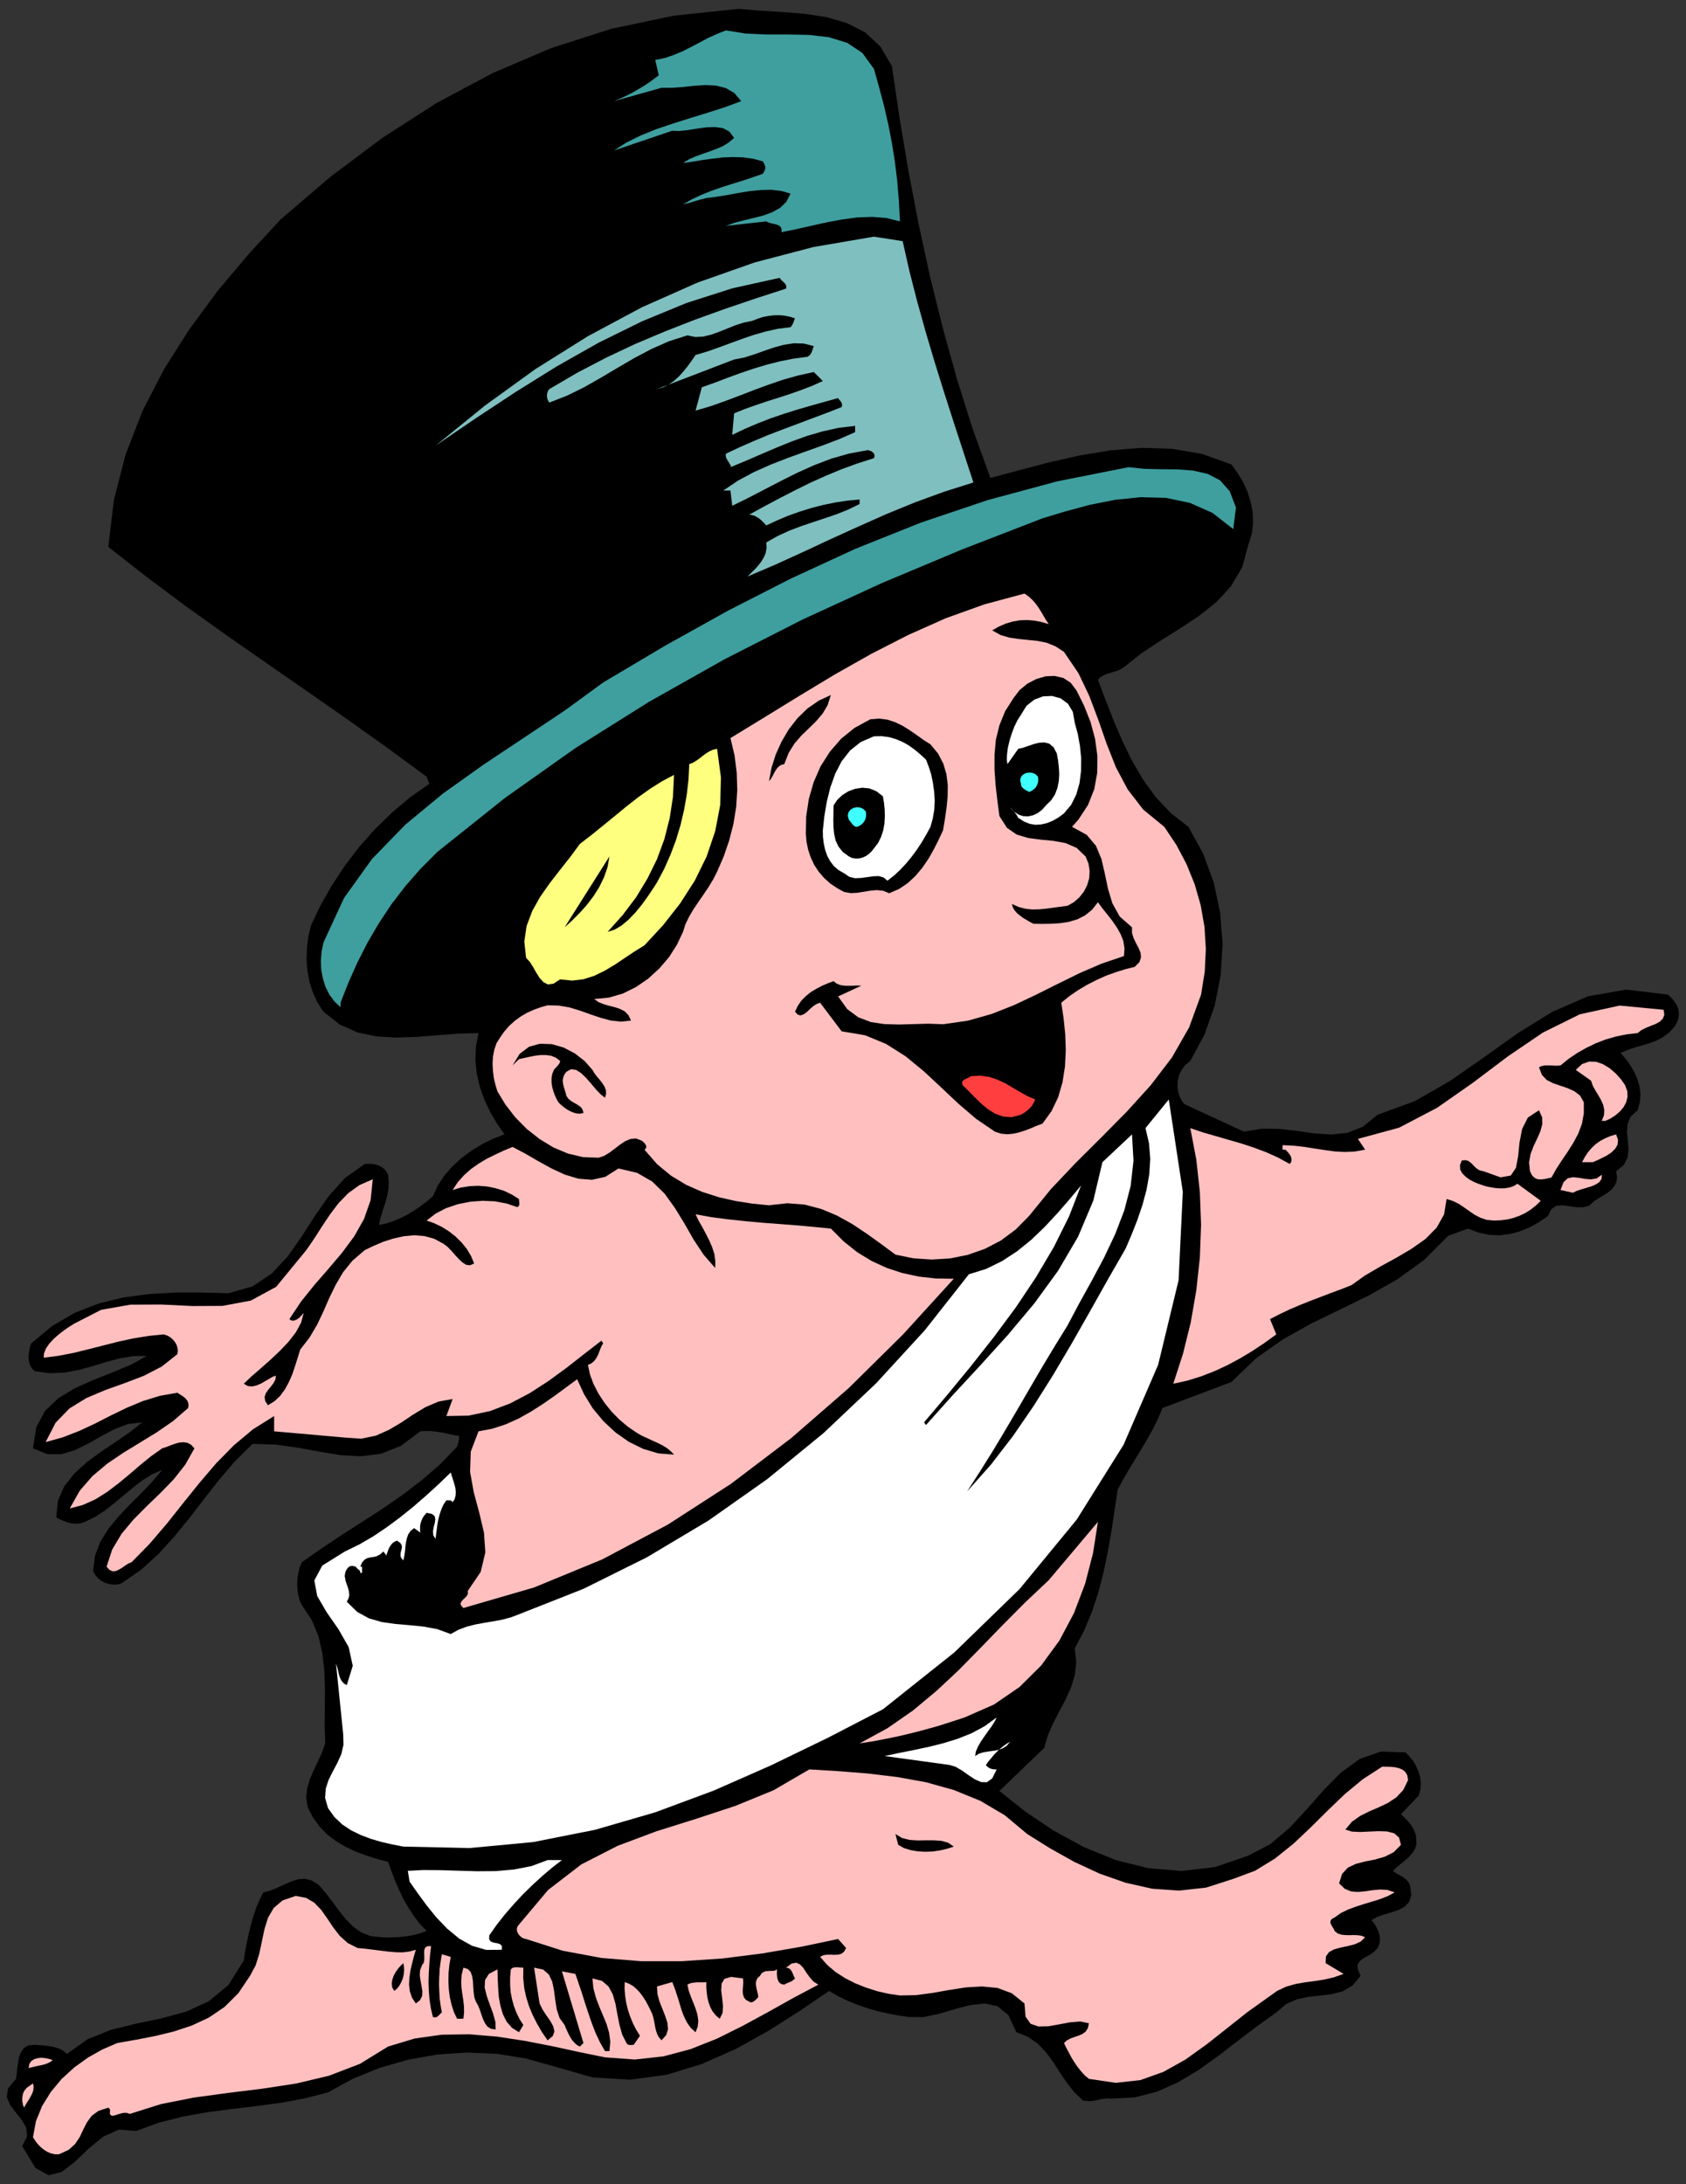 <?xml version="1.0" encoding="UTF-8" standalone="no"?>
<svg
   xmlns:dc="http://purl.org/dc/elements/1.1/"
   xmlns:cc="http://creativecommons.org/ns#"
   xmlns:rdf="http://www.w3.org/1999/02/22-rdf-syntax-ns#"
   xmlns:svg="http://www.w3.org/2000/svg"
   xmlns="http://www.w3.org/2000/svg"
   xmlns:sodipodi="http://sodipodi.sourceforge.net/DTD/sodipodi-0.dtd"
   xmlns:inkscape="http://www.inkscape.org/namespaces/inkscape"
   version="1.0"
   width="2078.228mm"
   height="2691.045mm"
   id="svg71"
   sodipodi:docname="GC000619.WMF">
  <rect width="100%" height="100%" fill="#333333" stroke="none"/>
  <sodipodi:namedview
     pagecolor="#ffffff"
     bordercolor="#666666"
     borderopacity="1"
     objecttolerance="10"
     gridtolerance="10"
     guidetolerance="10"
     inkscape:pageopacity="0"
     inkscape:pageshadow="2"
     inkscape:window-width="640"
     inkscape:window-height="480"
     id="namedview73" />
  <defs
     id="defs3">
    <pattern
       id="WMFhbasepattern"
       patternUnits="userSpaceOnUse"
       width="6"
       height="6"
       x="0"
       y="0" />
  </defs>
  <path
     style="fill:none;stroke:none;"
     d="  M 0,10170.24   L 7854.08,10170.24   L 7854.08,0   L 0,0   z "
     id="path5" />
  <path
     style="fill:#000000;fill-rule:evenodd;fill-opacity:1;stroke:none;"
     d="  M 4155.242,308.535   L 4191.424,553.586   L 4232.685,798.637   L 4279.658,1043.053   L 4332.344,1286.199   L 4392.013,1526.806   L 4458.03,1764.238   L 4531.664,1997.862   L 4614.185,2225.772   L 4614.185,2225.772   L 4746.218,2190.22   L 4883.964,2154.034   L 5026.154,2121.657   L 5170.883,2097.533   L 5316.247,2085.471   L 5459.706,2089.914   L 5600.626,2114.039   L 5737.103,2162.922   L 5737.103,2162.922   L 5765.033,2201.648   L 5790.424,2243.547   L 5811.372,2288.621   L 5826.606,2336.87   L 5836.128,2385.753   L 5838.032,2435.906   L 5831.685,2486.059   L 5816.45,2534.942   L 5816.45,2534.942   L 5787.25,2640.961   L 5735.199,2729.84   L 5666.008,2804.752   L 5584.122,2869.506   L 5494.619,2928.547   L 5403.211,2985.683   L 5315.612,3043.454   L 5236.265,3106.939   L 5236.265,3106.939   L 5221.03,3116.461   L 5205.161,3123.445   L 5188.657,3128.523   L 5172.153,3133.602   L 5155.648,3138.681   L 5140.414,3145.029   L 5126.449,3153.282   L 5115.023,3165.344   L 5115.023,3165.344   L 5150.57,3259.302   L 5188.022,3355.163   L 5228.648,3449.756   L 5273.717,3542.443   L 5325.768,3631.322   L 5385.437,3713.217   L 5455.262,3786.859   L 5536.514,3850.344   L 5536.514,3850.344   L 5605.07,3974.774   L 5654.582,4109.361   L 5684.417,4250.932   L 5695.842,4395.677   L 5686.956,4541.057   L 5659.026,4682.627   L 5612.052,4816.58   L 5545.401,4940.375   L 5545.401,4940.375   L 5521.279,4960.055   L 5504.14,4983.545   L 5492.079,5008.938   L 5486.367,5036.237   L 5485.732,5064.17   L 5490.81,5092.103   L 5500.966,5118.132   L 5516.201,5140.986   L 5516.201,5140.986   L 5795.502,5269.86   L 5795.502,5269.86   L 5879.293,5255.894   L 5962.448,5257.163   L 6044.334,5266.686   L 6123.681,5278.113   L 6201.759,5283.192   L 6276.662,5275.574   L 6349.027,5247.006   L 6418.217,5191.139   L 6418.217,5191.139   L 6591.511,5127.655   L 6755.283,5033.697   L 6913.977,4923.234   L 7070.767,4811.501   L 7230.73,4712.465   L 7397.676,4639.458   L 7576.048,4608.35   L 7770.924,4631.84   L 7770.924,4631.84   L 7789.333,4649.615   L 7803.298,4667.391   L 7814.089,4685.167   L 7819.802,4704.212   L 7821.706,4722.623   L 7819.167,4742.303   L 7812.185,4761.983   L 7800.759,4781.663   L 7800.759,4781.663   L 7774.733,4809.597   L 7746.168,4830.547   L 7715.699,4846.418   L 7682.691,4858.48   L 7649.047,4868.637   L 7615.404,4878.16   L 7581.761,4889.587   L 7550.022,4902.919   L 7550.022,4902.919   L 7571.605,4928.313   L 7592.552,4956.881   L 7611.596,4987.989   L 7626.83,5021.635   L 7637.622,5056.552   L 7642.7,5093.373   L 7640.161,5131.464   L 7629.369,5170.189   L 7629.369,5170.189   L 7596.361,5200.027   L 7582.396,5234.309   L 7579.857,5272.4   L 7583.666,5312.395   L 7586.839,5351.756   L 7582.396,5389.846   L 7565.257,5424.763   L 7529.075,5453.966   L 7529.075,5453.966   L 7533.518,5481.899   L 7530.344,5504.753   L 7520.823,5523.799   L 7506.858,5540.305   L 7488.449,5554.906   L 7468.771,5567.603   L 7448.458,5579.665   L 7428.78,5591.727   L 7428.78,5591.727   L 7403.389,5614.582   L 7374.19,5622.2   L 7341.816,5621.565   L 7308.808,5616.486   L 7277.704,5612.677   L 7249.139,5615.852   L 7226.922,5631.088   L 7211.687,5662.83   L 7211.687,5662.83   L 7168.522,5692.033   L 7124.723,5716.157   L 7079.019,5734.568   L 7033.315,5746.63   L 6986.342,5752.344   L 6938.099,5750.439   L 6889.221,5740.282   L 6839.708,5721.236   L 6839.708,5721.236   L 6747.666,5754.248   L 6747.666,5754.248   L 6634.676,5867.251   L 6510.895,5956.764   L 6380.131,6031.041   L 6245.558,6097.065   L 6110.351,6162.454   L 5978.318,6236.097   L 5852.632,6324.34   L 5737.103,6435.438   L 5737.103,6435.438   L 5415.907,6556.694   L 5415.907,6556.694   L 5394.959,6606.212   L 5371.472,6654.46   L 5344.812,6701.439   L 5317.516,6748.418   L 5288.951,6794.761   L 5260.386,6841.74   L 5233.091,6888.719   L 5207.065,6936.332   L 5207.065,6936.332   L 5192.465,7034.099   L 5177.866,7131.23   L 5160.727,7227.092   L 5141.049,7322.319   L 5116.927,7415.006   L 5087.093,7505.789   L 5050.91,7592.763   L 5007.111,7675.928   L 5007.111,7675.928   L 5014.093,7741.318   L 5007.111,7801.628   L 4989.337,7858.764   L 4963.946,7914.631   L 4935.381,7969.227   L 4906.816,8023.824   L 4882.06,8080.325   L 4864.921,8139.366   L 4864.921,8139.366   L 4656.08,8339.978   L 4656.08,8339.978   L 4777.322,8436.474   L 4909.99,8525.353   L 5050.91,8602.169   L 5198.178,8661.845   L 5350.525,8699.936   L 5505.41,8712.633   L 5661.565,8694.222   L 5816.45,8640.895   L 5816.45,8640.895   L 5918.014,8587.568   L 6007.517,8512.021   L 6088.769,8424.412   L 6167.481,8334.899   L 6248.097,8253.639   L 6335.062,8190.789   L 6433.452,8156.507   L 6547.712,8160.316   L 6547.712,8160.316   L 6565.485,8178.092   L 6582.624,8199.042   L 6596.589,8222.531   L 6608.015,8248.56   L 6616.267,8275.858   L 6619.441,8304.426   L 6617.537,8332.994   L 6609.92,8360.928   L 6609.92,8360.928   L 6526.764,8448.536   L 6526.764,8448.536   L 6538.19,8459.329   L 6549.616,8470.756   L 6561.677,8483.453   L 6573.103,8497.42   L 6582.624,8512.656   L 6590.242,8528.527   L 6595.954,8545.033   L 6597.859,8561.539   L 6597.859,8561.539   L 6599.128,8586.933   L 6592.781,8609.153   L 6580.085,8629.468   L 6563.581,8647.878   L 6543.903,8665.019   L 6524.225,8680.89   L 6505.182,8696.761   L 6489.312,8711.998   L 6489.312,8711.998   L 6498.834,8719.616   L 6510.26,8726.599   L 6521.686,8732.948   L 6533.112,8739.296   L 6543.903,8746.914   L 6554.059,8755.802   L 6562.311,8765.96   L 6568.659,8778.657   L 6568.659,8778.657   L 6575.007,8823.731   L 6566.12,8855.473   L 6545.807,8877.693   L 6517.242,8893.564   L 6483.599,8904.991   L 6448.687,8915.149   L 6415.678,8926.576   L 6389.018,8941.812   L 6389.018,8941.812   L 6398.539,8952.604   L 6408.061,8966.571   L 6416.313,8981.808   L 6423.296,8998.948   L 6427.739,9016.724   L 6429.008,9035.135   L 6425.835,9053.545   L 6418.217,9071.321   L 6418.217,9071.321   L 6401.713,9089.096   L 6382.67,9102.428   L 6362.992,9113.221   L 6345.218,9123.378   L 6331.888,9135.44   L 6324.27,9151.311   L 6326.175,9172.261   L 6338.87,9200.829   L 6338.87,9200.829   L 6301.419,9245.904   L 6256.35,9272.567   L 6205.568,9285.899   L 6151.611,9292.882   L 6096.386,9298.596   L 6042.43,9310.023   L 5991.648,9332.243   L 5945.944,9371.603   L 5945.944,9371.603   L 5854.537,9436.992   L 5764.398,9505.556   L 5674.26,9574.754   L 5582.852,9640.143   L 5488.271,9696.645   L 5389.881,9740.449   L 5285.143,9767.112   L 5173.422,9772.826   L 5173.422,9772.826   L 5158.822,9771.556   L 5144.222,9772.826   L 5128.988,9775.365   L 5113.118,9779.175   L 5096.614,9782.349   L 5080.11,9784.253   L 5062.336,9784.253   L 5044.563,9781.079   L 5044.563,9781.079   L 5002.667,9740.449   L 4967.755,9695.375   L 4936.016,9647.761   L 4905.547,9600.783   L 4872.538,9556.344   L 4835.087,9516.983   L 4790.018,9485.241   L 4735.427,9463.656   L 4735.427,9463.656   L 4697.975,9384.3   L 4647.193,9342.4   L 4586.889,9329.703   L 4518.968,9337.322   L 4446.604,9356.367   L 4373.605,9377.952   L 4301.875,9393.188   L 4234.589,9392.553   L 4234.589,9392.553   L 4185.711,9385.57   L 4138.103,9376.682   L 4090.495,9365.89   L 4043.521,9352.558   L 3997.183,9336.687   L 3951.479,9318.276   L 3906.41,9296.691   L 3862.61,9271.297   L 3862.61,9271.297   L 3725.499,9364.62   L 3580.135,9456.673   L 3428.424,9541.107   L 3269.73,9611.575   L 3105.323,9661.728   L 2934.568,9684.583   L 2759.37,9673.79   L 2580.363,9622.368   L 2580.363,9622.368   L 2448.965,9585.546   L 2313.758,9563.962   L 2176.011,9558.248   L 2038.265,9567.136   L 1902.423,9591.26   L 1771.024,9628.716   L 1645.339,9679.504   L 1527.905,9743.623   L 1527.905,9743.623   L 1421.263,9771.556   L 1310.177,9791.871   L 1196.552,9807.108   L 1081.023,9821.075   L 964.859,9836.311   L 851.234,9856.626   L 740.148,9884.559   L 634.141,9923.285   L 634.141,9923.285   L 553.524,9916.936   L 479.89,9950.583   L 411.969,10006.45   L 348.492,10067.395   L 286.919,10114.374   L 226.615,10129.61   L 165.676,10095.963   L 103.468,9994.388   L 103.468,9994.388   L 125.686,9949.313   L 122.512,9908.683   L 101.564,9871.862   L 72.999,9836.311   L 46.339,9801.394   L 31.739,9765.208   L 37.452,9725.213   L 74.269,9680.773   L 74.269,9680.773   L 78.077,9657.284   L 80.617,9630.621   L 84.425,9603.322   L 89.503,9576.659   L 99.025,9553.804   L 112.99,9535.394   L 133.303,9524.601   L 162.503,9522.062   L 162.503,9522.062   L 184.085,9523.966   L 205.033,9525.236   L 225.345,9527.775   L 245.023,9530.95   L 263.432,9536.028   L 281.206,9542.377   L 297.075,9551.9   L 312.31,9563.962   L 312.31,9563.962   L 408.161,9496.033   L 517.342,9452.229   L 633.506,9423.661   L 752.209,9398.902   L 867.104,9367.794   L 972.476,9319.546   L 1063.884,9243.999   L 1135.614,9129.727   L 1135.614,9129.727   L 1141.961,9087.192   L 1150.214,9044.022   L 1159.735,9000.853   L 1169.892,8958.953   L 1181.952,8918.323   L 1195.283,8879.597   L 1210.517,8844.681   L 1227.022,8812.303   L 1227.022,8812.303   L 1259.395,8804.05   L 1291.769,8790.719   L 1324.142,8775.482   L 1356.516,8761.516   L 1388.255,8751.358   L 1420.628,8748.819   L 1453.002,8757.072   L 1486.01,8778.657   L 1486.01,8778.657   L 1518.383,8816.112   L 1548.853,8856.108   L 1579.322,8897.373   L 1610.426,8936.099   L 1644.069,8971.015   L 1682.156,8998.314   L 1726.59,9016.089   L 1778.642,9021.168   L 1778.642,9021.168   L 1805.937,9022.438   L 1833.867,9021.803   L 1860.528,9020.533   L 1887.188,9017.359   L 1913.214,9013.55   L 1938.605,9007.836   L 1963.361,9000.853   L 1987.483,8991.965   L 1987.483,8991.965   L 1954.474,8957.048   L 1925.909,8919.593   L 1901.153,8880.867   L 1878.301,8840.872   L 1858.623,8799.606   L 1840.215,8757.072   L 1823.711,8713.902   L 1807.841,8670.098   L 1807.841,8670.098   L 1757.059,8656.766   L 1706.912,8640.895   L 1657.399,8622.484   L 1610.426,8600.265   L 1565.357,8573.601   L 1524.097,8542.494   L 1487.914,8505.038   L 1456.81,8461.233   L 1456.81,8461.233   L 1433.958,8416.159   L 1426.341,8372.355   L 1430.784,8328.55   L 1443.48,8285.381   L 1461.889,8242.846   L 1481.566,8200.946   L 1500.61,8159.681   L 1515.21,8118.416   L 1515.21,8118.416   L 1512.67,8038.426   L 1513.305,7953.991   L 1513.94,7868.922   L 1511.401,7783.217   L 1501.879,7699.418   L 1483.471,7618.792   L 1452.367,7543.88   L 1406.663,7475.317   L 1406.663,7475.317   L 1396.507,7453.732   L 1390.159,7429.608   L 1385.715,7403.579   L 1384.446,7376.916   L 1385.715,7350.252   L 1390.159,7323.589   L 1396.507,7298.195   L 1406.663,7274.705   L 1406.663,7274.705   L 1498.706,7209.951   L 1593.287,7147.101   L 1688.503,7086.156   L 1783.72,7024.576   L 1876.397,6960.456   L 1965.9,6891.893   L 2050.96,6818.251   L 2129.673,6736.356   L 2129.673,6736.356   L 2130.942,6730.642   L 2132.846,6724.293   L 2134.751,6718.58   L 2136.655,6712.866   L 2137.925,6707.153   L 2138.559,6700.804   L 2138.559,6693.821   L 2137.925,6686.203   L 2137.925,6686.203   L 2115.707,6683.029   L 2094.125,6678.585   L 2072.543,6673.506   L 2050.96,6669.697   L 2028.743,6666.523   L 2005.891,6663.983   L 1982.405,6663.983   L 1958.283,6665.253   L 1958.283,6665.253   L 1866.241,6733.816   L 1774.198,6770.002   L 1681.521,6781.43   L 1587.574,6776.351   L 1491.088,6760.48   L 1390.794,6742.069   L 1286.69,6727.468   L 1176.874,6723.659   L 1176.874,6723.659   L 1096.258,6803.015   L 1022.624,6888.719   L 952.798,6977.597   L 884.243,7067.111   L 813.148,7154.085   L 738.244,7236.615   L 655.723,7311.526   L 563.046,7375.011   L 563.046,7375.011   L 542.733,7378.82   L 523.055,7378.82   L 504.647,7375.646   L 487.508,7369.932   L 471.004,7361.044   L 456.404,7348.982   L 443.708,7334.381   L 433.552,7316.605   L 433.552,7316.605   L 442.439,7245.502   L 467.195,7180.113   L 504.012,7120.438   L 550.351,7063.936   L 601.767,7009.34   L 655.723,6956.012   L 707.775,6901.416   L 755.383,6844.914   L 755.383,6844.914   L 709.044,6865.229   L 663.975,6893.163   L 620.176,6926.81   L 577.011,6962.996   L 533.212,6999.182   L 488.777,7034.099   L 443.073,7063.936   L 396.1,7086.791   L 396.1,7086.791   L 378.326,7093.139   L 361.187,7095.679   L 343.414,7095.044   L 326.275,7092.504   L 309.136,7087.426   L 292.632,7081.077   L 276.762,7074.094   L 262.162,7065.841   L 262.162,7065.841   L 269.78,6989.025   L 299.614,6921.096   L 345.953,6862.055   L 404.352,6808.728   L 470.369,6760.48   L 538.925,6714.771   L 604.306,6669.697   L 663.341,6623.353   L 663.341,6623.353   L 597.324,6630.971   L 533.212,6655.095   L 471.638,6688.107   L 410.065,6723.024   L 347.857,6753.496   L 285.649,6771.907   L 220.902,6771.907   L 153.616,6744.609   L 153.616,6744.609   L 168.85,6646.207   L 210.111,6569.391   L 272.954,6510.35   L 349.761,6464.007   L 435.456,6425.916   L 523.69,6390.999   L 608.75,6355.448   L 684.288,6314.183   L 684.288,6314.183   L 622.715,6314.818   L 560.507,6324.975   L 497.664,6341.481   L 433.552,6361.161   L 368.805,6378.937   L 301.518,6391.634   L 232.963,6394.808   L 162.503,6385.285   L 162.503,6385.285   L 149.172,6373.223   L 140.285,6358.622   L 135.207,6341.481   L 133.303,6323.705   L 133.938,6305.93   L 136.477,6288.154   L 140.285,6271.013   L 145.364,6255.777   L 145.364,6255.777   L 243.119,6174.516   L 347.857,6113.571   L 458.943,6070.402   L 575.107,6041.834   L 694.445,6025.962   L 816.322,6018.979   L 940.103,6018.979   L 1064.519,6022.153   L 1064.519,6022.153   L 1176.239,5990.411   L 1265.743,5930.735   L 1340.012,5851.38   L 1404.759,5759.327   L 1466.967,5662.195   L 1532.349,5568.873   L 1607.252,5485.708   L 1699.295,5420.319   L 1699.295,5420.319   L 1715.164,5419.684   L 1731.033,5420.319   L 1747.538,5422.224   L 1762.772,5426.667   L 1776.737,5433.651   L 1789.433,5443.173   L 1799.589,5455.235   L 1807.841,5470.472   L 1807.841,5470.472   L 1811.015,5504.119   L 1809.746,5535.226   L 1804.667,5564.429   L 1797.685,5592.362   L 1788.798,5619.661   L 1779.911,5647.594   L 1771.659,5675.527   L 1765.946,5704.095   L 1765.946,5704.095   L 1797.05,5697.747   L 1829.424,5687.589   L 1861.797,5674.257   L 1894.171,5658.386   L 1925.909,5639.341   L 1957.014,5618.391   L 1987.483,5595.537   L 2016.682,5570.778   L 2016.682,5570.778   L 2039.534,5520.625   L 2070.638,5473.646   L 2108.725,5430.476   L 2151.89,5391.116   L 2199.498,5356.199   L 2249.01,5326.362   L 2299.792,5301.603   L 2350.575,5282.557   L 2350.575,5282.557   L 2314.392,5231.135   L 2282.653,5176.538   L 2255.993,5119.402   L 2235.045,5059.726   L 2221.08,4998.781   L 2214.733,4936.566   L 2217.272,4874.351   L 2229.332,4810.866   L 2229.332,4810.866   L 2132.846,4813.406   L 2035.726,4821.024   L 1939.24,4828.642   L 1844.658,4831.816   L 1752.616,4826.103   L 1665.017,4807.692   L 1582.496,4770.871   L 1506.958,4711.195   L 1506.958,4711.195   L 1479.027,4668.661   L 1457.445,4621.682   L 1441.576,4571.529   L 1432.054,4520.107   L 1428.245,4466.78   L 1430.15,4414.087   L 1436.497,4361.395   L 1448.558,4309.972   L 1448.558,4309.972   L 1492.993,4216.65   L 1545.679,4123.962   L 1605.348,4033.179   L 1671.999,3945.571   L 1745.633,3862.406   L 1824.98,3784.954   L 1909.405,3713.852   L 2000.178,3649.732   L 2000.178,3649.732   L 1987.483,3616.72   L 1987.483,3616.72   L 1802.128,3480.863   L 1614.869,3347.545   L 1426.341,3216.132   L 1237.813,3085.354   L 1049.919,2954.575   L 864.565,2821.892   L 682.384,2686.035   L 504.647,2547.004   L 504.647,2547.004   L 530.673,2327.347   L 585.263,2116.578   L 663.975,1913.427   L 764.27,1719.164   L 882.338,1533.154   L 1013.737,1354.762   L 1156.561,1185.258   L 1306.368,1022.738   L 1306.368,1022.738   L 1539.331,823.396   L 1782.45,641.195   L 2034.456,479.309   L 2296.619,339.643   L 2567.668,224.101   L 2848.873,133.953   L 3139.601,73.007   L 3440.484,41.265   L 3440.484,41.265   L 3538.24,49.518   L 3641.708,55.866   L 3746.446,64.119   L 3849.28,79.356   L 3945.131,107.289   L 4030.826,151.093   L 4101.921,217.117   L 4155.242,308.535   L 4155.242,308.535   L 4155.242,308.535   L 4155.242,308.535   L 4155.242,308.535  z "
     id="path7" />
  <path
     style="fill:#3f9f9f;fill-rule:evenodd;fill-opacity:1;stroke:none;"
     d="  M 4071.452,320.597   L 4096.208,408.841   L 4119.06,495.18   L 4138.738,580.884   L 4155.242,666.589   L 4169.207,753.563   L 4179.998,842.441   L 4187.615,935.129   L 4192.694,1030.991   L 4192.694,1030.991   L 4129.216,1015.12   L 4062.565,1010.041   L 3993.374,1012.58   L 3922.914,1022.103   L 3851.184,1035.435   L 3780.089,1051.306   L 3709.629,1067.177   L 3641.073,1081.143   L 3641.073,1081.143   L 3641.073,1066.542   L 3636.63,1056.384   L 3628.378,1050.036   L 3617.587,1045.592   L 3605.526,1042.418   L 3592.831,1039.879   L 3580.135,1036.069   L 3569.979,1030.991   L 3569.979,1030.991   L 3382.085,1051.941   L 3382.085,1051.941   L 3422.076,1037.339   L 3465.875,1025.912   L 3510.945,1015.12   L 3556.014,1003.692   L 3597.274,988.456   L 3634.091,968.141   L 3663.291,940.208   L 3682.969,901.482   L 3682.969,901.482   L 3638.534,888.785   L 3592.196,883.706   L 3543.318,884.976   L 3492.536,890.055   L 3441.754,898.308   L 3390.337,907.83   L 3339.555,916.083   L 3290.677,922.432   L 3290.677,922.432   L 3276.077,926.241   L 3262.747,929.415   L 3249.417,933.224   L 3236.087,937.033   L 3222.756,941.477   L 3209.426,945.286   L 3195.461,948.461   L 3182.131,951.635   L 3182.131,951.635   L 3224.661,927.511   L 3269.73,906.561   L 3315.434,888.15   L 3363.042,871.644   L 3410.65,856.408   L 3458.258,841.806   L 3505.866,825.935   L 3553.474,809.429   L 3553.474,809.429   L 3558.553,801.176   L 3562.361,793.558   L 3564.901,787.21   L 3565.535,780.861   L 3564.901,774.513   L 3562.361,767.529   L 3558.553,759.911   L 3553.474,751.023   L 3553.474,751.023   L 3507.136,738.961   L 3460.162,732.613   L 3413.189,731.343   L 3365.581,733.248   L 3318.608,738.961   L 3272.269,745.31   L 3226.565,752.928   L 3182.131,759.276   L 3182.131,759.276   L 3210.696,741.501   L 3241.165,728.169   L 3272.269,716.742   L 3304.008,705.949   L 3334.477,694.522   L 3364.946,681.825   L 3393.511,664.684   L 3420.172,642.465   L 3420.172,642.465   L 3398.589,613.262   L 3368.755,596.756   L 3331.938,591.677   L 3291.312,592.947   L 3248.147,598.66   L 3205.617,605.644   L 3166.261,610.087   L 3131.983,608.818   L 3131.983,608.818   L 2860.299,700.87   L 2860.299,700.87   L 2918.699,663.415   L 2985.985,630.403   L 3060.254,600.565   L 3139.601,573.901   L 3220.217,548.507   L 3300.834,523.748   L 3379.546,498.354   L 3453.18,471.056   L 3453.18,471.056   L 3420.806,432.965   L 3381.45,410.111   L 3336.381,398.684   L 3287.503,396.144   L 3236.087,399.318   L 3183.4,405.032   L 3131.349,408.841   L 3081.836,408.841   L 3081.836,408.841   L 2860.299,471.056   L 2860.299,471.056   L 2887.595,459.629   L 2915.525,446.932   L 2942.186,433.6   L 2968.846,418.364   L 2994.872,403.127   L 3020.263,386.621   L 3045.019,368.846   L 3069.141,350.435   L 3069.141,350.435   L 3052.636,279.332   L 3052.636,279.332   L 3096.436,270.445   L 3138.966,255.843   L 3180.226,238.702   L 3220.217,218.387   L 3260.208,197.437   L 3299.564,176.487   L 3340.19,158.077   L 3382.085,141.571   L 3382.085,141.571   L 3472.858,156.172   L 3569.979,160.616   L 3670.273,160.616   L 3768.664,162.521   L 3861.976,173.313   L 3946.401,199.342   L 4017.495,246.32   L 4071.452,320.597   L 4071.452,320.597   L 4071.452,320.597   L 4071.452,320.597   L 4071.452,320.597  z "
     id="path9" />
  <path
     style="fill:#7fbfbf;fill-rule:evenodd;fill-opacity:1;stroke:none;"
     d="  M 4205.389,1123.043   L 4237.128,1263.979   L 4273.31,1404.915   L 4312.666,1545.851   L 4354.561,1686.787   L 4398.361,1827.088   L 4443.43,1967.389   L 4489.134,2107.055   L 4534.838,2246.722   L 4534.838,2246.722   L 4398.361,2289.891   L 4264.423,2338.774   L 4132.39,2392.736   L 4002.261,2450.507   L 3872.132,2509.548   L 3742.638,2569.858   L 3613.143,2628.899   L 3482.38,2684.766   L 3482.38,2684.766   L 3496.979,2670.164   L 3513.484,2654.293   L 3529.353,2637.152   L 3544.588,2618.107   L 3557.283,2597.792   L 3566.805,2576.207   L 3571.248,2552.083   L 3569.979,2526.054   L 3569.979,2526.054   L 3621.396,2496.851   L 3674.717,2472.092   L 3729.942,2451.142   L 3785.802,2432.097   L 3841.663,2413.686   L 3897.523,2394.641   L 3951.479,2373.056   L 4004.8,2347.027   L 4004.8,2347.027   L 4004.8,2326.077   L 4004.8,2326.077   L 3948.94,2331.156   L 3893.714,2339.409   L 3837.854,2350.836   L 3782.628,2364.803   L 3727.403,2381.944   L 3673.447,2400.989   L 3620.761,2423.209   L 3569.979,2446.698   L 3569.979,2446.698   L 3562.996,2439.08   L 3554.744,2430.827   L 3545.857,2421.939   L 3536.336,2414.321   L 3525.544,2407.338   L 3514.753,2401.624   L 3502.692,2398.45   L 3490.632,2396.545   L 3490.632,2396.545   L 3561.092,2357.82   L 3631.552,2320.364   L 3703.282,2283.543   L 3775.011,2247.991   L 3847.376,2215.614   L 3920.375,2185.142   L 3995.278,2157.843   L 4071.452,2133.719   L 4071.452,2133.719   L 4073.991,2126.101   L 4073.991,2119.117   L 4072.086,2112.769   L 4067.643,2107.69   L 4061.93,2102.611   L 4054.947,2099.437   L 4048.6,2097.533   L 4042.252,2096.263   L 4042.252,2096.263   L 3955.922,2112.134   L 3873.401,2135.623   L 3793.42,2166.096   L 3715.342,2201.013   L 3639.169,2239.103   L 3562.996,2278.464   L 3487.458,2317.824   L 3411.285,2355.28   L 3411.285,2355.28   L 3403.033,2284.177   L 3370.024,2284.177   L 3370.024,2284.177   L 3438.58,2237.834   L 3512.214,2198.473   L 3589.022,2164.191   L 3669.004,2133.084   L 3749.62,2103.881   L 3829.602,2075.313   L 3908.314,2045.475   L 3983.852,2012.463   L 3983.852,2012.463   L 3983.852,1983.26   L 3983.852,1983.26   L 3907.679,1992.148   L 3832.776,2008.654   L 3759.142,2030.239   L 3686.777,2056.268   L 3615.048,2085.471   L 3543.953,2115.943   L 3473.493,2146.416   L 3403.033,2175.619   L 3403.033,2175.619   L 3404.937,2171.81   L 3403.667,2166.096   L 3399.224,2159.113   L 3394.146,2150.86   L 3388.433,2141.972   L 3383.355,2132.449   L 3380.816,2122.927   L 3382.085,2112.769   L 3382.085,2112.769   L 3448.102,2081.662   L 3514.753,2052.459   L 3582.039,2024.525   L 3649.96,1998.497   L 3717.881,1973.103   L 3785.168,1947.709   L 3853.089,1922.315   L 3921.01,1895.651   L 3921.01,1895.651   L 3922.914,1888.668   L 3922.914,1882.32   L 3921.01,1876.606   L 3918.47,1872.162   L 3915.297,1867.083   L 3911.488,1863.274   L 3907.679,1858.83   L 3904.506,1853.752   L 3904.506,1853.752   L 3840.393,1871.527   L 3776.916,1889.303   L 3713.438,1907.714   L 3651.23,1927.394   L 3589.657,1948.344   L 3529.353,1971.833   L 3469.684,1997.227   L 3411.285,2025.16   L 3411.285,2025.16   L 3420.172,1924.854   L 3420.172,1924.854   L 3470.319,1904.539   L 3522.37,1886.129   L 3575.057,1868.353   L 3627.743,1851.847   L 3680.43,1834.706   L 3732.481,1816.296   L 3783.898,1796.615   L 3833.411,1774.396   L 3833.411,1774.396   L 3791.515,1732.496   L 3791.515,1732.496   L 3719.151,1748.367   L 3648.691,1768.047   L 3580.135,1791.537   L 3512.849,1816.296   L 3445.563,1842.324   L 3378.276,1867.718   L 3309.721,1891.842   L 3240.53,1912.158   L 3240.53,1912.158   L 3269.73,1803.599   L 3269.73,1803.599   L 3330.033,1782.014   L 3389.702,1759.159   L 3449.371,1737.575   L 3509.04,1717.26   L 3569.979,1698.849   L 3632.187,1682.978   L 3695.664,1670.281   L 3762.316,1661.393   L 3762.316,1661.393   L 3768.664,1656.949   L 3774.376,1651.87   L 3778.185,1646.157   L 3781.359,1639.808   L 3783.898,1633.46   L 3785.802,1627.111   L 3788.341,1619.493   L 3791.515,1611.875   L 3791.515,1611.875   L 3744.542,1599.813   L 3698.203,1598.543   L 3651.865,1605.527   L 3605.526,1618.224   L 3559.188,1634.095   L 3512.849,1650.601   L 3466.51,1665.202   L 3420.172,1674.09   L 3420.172,1674.09   L 3060.889,1811.852   L 3060.889,1811.852   L 3090.088,1803.599   L 3117.384,1789.632   L 3141.505,1772.491   L 3164.357,1751.541   L 3184.67,1728.687   L 3204.348,1704.563   L 3222.756,1679.169   L 3240.53,1653.14   L 3240.53,1653.14   L 3295.756,1636.634   L 3349.711,1617.589   L 3403.033,1597.909   L 3456.989,1578.228   L 3510.945,1559.818   L 3566.17,1543.947   L 3622.665,1531.25   L 3682.969,1523.631   L 3682.969,1523.631   L 3686.777,1519.188   L 3689.951,1514.744   L 3692.49,1509.665   L 3695.03,1505.221   L 3696.934,1499.507   L 3698.838,1494.428   L 3700.742,1488.715   L 3703.916,1482.366   L 3703.916,1482.366   L 3678.525,1474.748   L 3653.769,1469.669   L 3628.378,1467.765   L 3603.622,1468.4   L 3578.231,1471.574   L 3552.84,1476.653   L 3528.084,1484.906   L 3503.327,1494.428   L 3503.327,1494.428   L 3463.336,1502.681   L 3424.615,1515.379   L 3386.528,1530.615   L 3349.711,1545.216   L 3312.894,1558.548   L 3276.077,1567.436   L 3239.26,1569.34   L 3202.443,1561.722   L 3202.443,1561.722   L 3116.749,1589.021   L 3034.863,1625.207   L 2955.516,1667.107   L 2878.073,1712.181   L 2799.996,1758.525   L 2721.918,1802.964   L 2641.937,1842.324   L 2559.416,1874.701   L 2559.416,1874.701   L 2554.972,1868.353   L 2551.164,1860.735   L 2549.259,1852.482   L 2547.99,1843.594   L 2548.624,1835.341   L 2550.529,1827.088   L 2553.703,1818.835   L 2559.416,1811.852   L 2559.416,1811.852   L 2689.545,1735.67   L 2822.213,1666.472   L 2958.055,1602.352   L 3096.436,1543.947   L 3236.087,1489.35   L 3377.007,1438.562   L 3519.197,1390.314   L 3662.021,1343.97   L 3662.021,1343.97   L 3663.291,1335.717   L 3662.021,1328.099   L 3658.213,1321.75   L 3653.134,1316.037   L 3647.421,1310.958   L 3641.708,1305.879   L 3636.63,1300.166   L 3632.822,1293.817   L 3632.822,1293.817   L 3411.285,1342.7   L 3197.365,1411.264   L 2991.063,1496.333   L 2789.839,1595.369   L 2594.328,1705.832   L 2402.626,1825.184   L 2214.733,1948.979   L 2029.378,2075.313   L 2029.378,2075.313   L 2258.532,1889.303   L 2494.669,1718.529   L 2739.057,1565.531   L 2990.428,1430.944   L 3249.417,1316.037   L 3516.023,1222.079   L 3789.611,1150.342   L 4071.452,1102.093   L 4071.452,1102.093   L 4205.389,1123.043   L 4205.389,1123.043   L 4205.389,1123.043   L 4205.389,1123.043  z "
     id="path11" />
  <path
     style="fill:#3f9f9f;fill-rule:evenodd;fill-opacity:1;stroke:none;"
     d="  M 5758.051,2363.533   L 5745.355,2463.839   L 5745.355,2463.839   L 5649.504,2388.927   L 5544.131,2341.948   L 5431.776,2318.459   L 5314.342,2315.285   L 5195.639,2327.347   L 5077.571,2350.836   L 4963.946,2381.309   L 4856.669,2413.686   L 4856.669,2413.686   L 4480.882,2559.066   L 4108.269,2715.238   L 3739.464,2884.742   L 3377.642,3068.848   L 3024.706,3267.555   L 2681.927,3482.768   L 2352.479,3715.756   L 2037.63,3967.155   L 2037.63,3967.155   L 1959.553,4045.242   L 1888.458,4126.502   L 1823.076,4211.571   L 1764.677,4299.815   L 1711.99,4389.963   L 1665.017,4482.016   L 1623.121,4575.973   L 1586.304,4669.296   L 1586.304,4669.296   L 1586.304,4690.245   L 1586.304,4690.245   L 1557.74,4662.947   L 1534.253,4631.205   L 1516.479,4595.653   L 1504.418,4556.928   L 1496.801,4516.932   L 1494.897,4475.033   L 1498.071,4432.498   L 1506.958,4389.328   L 1506.958,4389.328   L 1602.809,4181.734   L 1732.938,4000.167   L 1889.092,3839.551   L 2064.291,3694.806   L 2251.55,3561.488   L 2443.252,3433.884   L 2631.78,3308.185   L 2810.152,3178.041   L 2810.152,3178.041   L 3098.975,3006.633   L 3389.702,2844.747   L 3684.238,2694.288   L 3983.218,2556.527   L 4289.18,2434.001   L 4602.124,2328.617   L 4924.59,2241.643   L 5257.212,2175.619   L 5257.212,2175.619   L 5331.481,2183.237   L 5408.289,2185.142   L 5485.097,2185.776   L 5558.731,2191.49   L 5626.017,2206.726   L 5683.782,2236.564   L 5728.851,2287.352   L 5758.051,2363.533   L 5758.051,2363.533   L 5758.051,2363.533   L 5758.051,2363.533   L 5758.051,2363.533  z "
     id="path13" />
  <path
     style="fill:#ffbfbf;fill-rule:evenodd;fill-opacity:1;stroke:none;"
     d="  M 4885.869,2906.327   L 4850.956,2896.169   L 4817.313,2889.821   L 4783.67,2887.282   L 4750.662,2888.551   L 4718.288,2894.265   L 4685.914,2903.788   L 4653.541,2917.754   L 4622.437,2935.53   L 4622.437,2935.53   L 4661.158,2957.115   L 4702.418,2969.177   L 4745.583,2975.525   L 4789.383,2979.969   L 4833.182,2984.413   L 4876.347,2993.301   L 4917.608,3009.807   L 4956.964,3035.836   L 4956.964,3035.836   L 5024.25,3134.872   L 5075.032,3241.526   L 5116.927,3352.624   L 5155.648,3463.722   L 5198.813,3572.916   L 5253.404,3675.761   L 5325.768,3769.718   L 5424.158,3850.344   L 5424.158,3850.344   L 5480.654,3934.778   L 5527.627,4023.657   L 5565.713,4117.614   L 5593.644,4214.745   L 5611.417,4315.686   L 5617.765,4419.166   L 5612.687,4524.551   L 5595.548,4631.84   L 5595.548,4631.84   L 5539.688,4784.838   L 5459.706,4924.504   L 5360.681,5054.012   L 5248.96,5177.173   L 5130.257,5297.159   L 5010.919,5415.875   L 4896.66,5536.496   L 4793.826,5662.83   L 4793.826,5662.83   L 4731.618,5725.68   L 4662.428,5777.103   L 4587.524,5815.828   L 4507.542,5843.761   L 4425.022,5860.267   L 4340.596,5865.346   L 4255.536,5859.633   L 4171.746,5842.492   L 4171.746,5842.492   L 4105.729,5793.609   L 4038.443,5745.36   L 3969.887,5699.651   L 3898.793,5660.291   L 3825.793,5629.818   L 3748.351,5609.503   L 3667.734,5603.155   L 3582.674,5612.677   L 3582.674,5612.677   L 3505.866,5605.059   L 3427.789,5592.997   L 3349.077,5575.221   L 3271.634,5550.462   L 3196.731,5517.45   L 3126.27,5474.916   L 3060.889,5420.954   L 3002.489,5353.66   L 3002.489,5353.66   L 3008.202,5348.581   L 3010.741,5343.502   L 3010.741,5337.154   L 3008.202,5331.44   L 3004.394,5325.727   L 2999.95,5320.013   L 2994.237,5315.569   L 2989.794,5311.76   L 2989.794,5311.76   L 2963.133,5301.603   L 2938.377,5303.507   L 2913.621,5313.665   L 2889.499,5329.536   L 2864.743,5348.581   L 2839.987,5366.992   L 2815.23,5382.228   L 2789.204,5391.116   L 2789.204,5391.116   L 2716.84,5388.577   L 2646.38,5372.071   L 2578.459,5343.502   L 2513.712,5304.142   L 2454.043,5257.163   L 2400.722,5203.201   L 2355.018,5144.161   L 2317.566,5082.581   L 2317.566,5082.581   L 2308.679,5054.012   L 2301.062,5022.27   L 2296.619,4988.623   L 2294.714,4954.342   L 2296.619,4920.06   L 2302.966,4887.683   L 2313.123,4857.845   L 2329.627,4831.816   L 2329.627,4831.816   L 2349.94,4802.613   L 2372.792,4776.585   L 2398.183,4753.73   L 2426.113,4733.415   L 2455.312,4716.274   L 2486.416,4702.308   L 2518.155,4690.88   L 2551.164,4681.358   L 2551.164,4681.358   L 2603.215,4682.627   L 2653.997,4691.515   L 2703.51,4706.752   L 2751.753,4723.892   L 2798.726,4739.764   L 2845.7,4752.461   L 2892.673,4757.539   L 2939.646,4752.461   L 2939.646,4752.461   L 2928.22,4727.702   L 2911.081,4709.926   L 2888.864,4698.498   L 2864.743,4690.245   L 2838.717,4683.897   L 2812.691,4676.279   L 2788.57,4666.756   L 2768.257,4652.155   L 2768.257,4652.155   L 2836.178,4645.806   L 2901.56,4626.761   L 2963.133,4596.288   L 3020.263,4556.928   L 3071.68,4509.949   L 3116.749,4457.257   L 3153.566,4399.486   L 3182.131,4339.175   L 3182.131,4339.175   L 3192.922,4304.894   L 3209.426,4270.612   L 3229.739,4235.695   L 3253.226,4200.779   L 3277.347,4165.862   L 3300.834,4130.946   L 3322.416,4095.394   L 3340.825,4059.208   L 3340.825,4059.208   L 3371.929,3987.47   L 3397.32,3913.193   L 3416.998,3836.377   L 3429.693,3757.656   L 3434.771,3678.3   L 3432.232,3597.675   L 3422.076,3517.684   L 3403.033,3437.059   L 3403.033,3437.059   L 3564.266,3338.657   L 3727.403,3238.352   L 3891.81,3139.316   L 4059.391,3044.724   L 4230.78,2957.115   L 4405.978,2879.029   L 4586.255,2814.274   L 4772.879,2764.121   L 4772.879,2764.121   L 4792.557,2778.088   L 4810.33,2793.959   L 4824.93,2811.1   L 4838.261,2829.511   L 4850.321,2848.556   L 4861.747,2868.236   L 4873.173,2887.282   L 4885.869,2906.327   L 4885.869,2906.327   L 4885.869,2906.327   L 4885.869,2906.327   L 4885.869,2906.327  z "
     id="path15" />
  <path
     style="fill:#000000;fill-rule:evenodd;fill-opacity:1;stroke:none;"
     d="  M 5015.363,3215.497   L 5050.91,3287.235   L 5080.745,3362.782   L 5101.693,3440.868   L 5112.484,3519.589   L 5111.849,3598.31   L 5097.884,3675.126   L 5068.684,3748.768   L 5023.615,3817.332   L 5023.615,3817.332   L 4994.415,3850.344   L 4994.415,3850.344   L 5062.971,3887.8   L 5106.136,3939.222   L 5131.527,4000.802   L 5147.396,4069.366   L 5161.996,4139.199   L 5182.309,4206.493   L 5216.587,4268.073   L 5273.717,4318.225   L 5273.717,4318.225   L 5273.717,4344.254   L 5281.334,4369.013   L 5292.76,4392.502   L 5304.821,4415.357   L 5313.708,4436.942   L 5315.612,4459.161   L 5307.995,4480.746   L 5286.412,4502.331   L 5286.412,4502.331   L 5243.248,4513.123   L 5198.813,4527.09   L 5154.379,4542.961   L 5110.579,4562.641   L 5066.78,4584.861   L 5023.615,4610.255   L 4982.989,4638.188   L 4944.268,4669.296   L 4944.268,4669.296   L 4955.059,4741.668   L 4962.677,4816.58   L 4965.216,4892.127   L 4961.407,4967.039   L 4949.981,5040.046   L 4929.668,5109.879   L 4898.564,5174.633   L 4856.669,5232.404   L 4856.669,5232.404   L 4829.374,5242.562   L 4802.713,5253.989   L 4776.052,5264.147   L 4748.757,5273.034   L 4720.827,5279.383   L 4692.897,5281.922   L 4664.332,5279.383   L 4635.132,5269.86   L 4635.132,5269.86   L 4547.533,5210.185   L 4464.378,5139.082   L 4384.396,5063.535   L 4303.145,4987.989   L 4218.719,4918.79   L 4128.581,4861.654   L 4030.191,4821.024   L 3921.01,4802.613   L 3921.01,4802.613   L 3820.715,4669.296   L 3820.715,4669.296   L 3804.846,4675.009   L 3788.976,4685.167   L 3773.742,4698.498   L 3759.142,4712.465   L 3744.542,4723.257   L 3729.942,4728.336   L 3716.612,4725.162   L 3703.916,4711.195   L 3703.916,4711.195   L 3716.612,4683.897   L 3733.751,4659.138   L 3754.698,4638.188   L 3777.55,4619.778   L 3802.941,4604.541   L 3829.602,4590.575   L 3856.262,4579.147   L 3883.558,4568.99   L 3883.558,4568.99   L 3896.888,4579.782   L 3911.488,4586.131   L 3926.723,4589.305   L 3943.227,4590.575   L 3960.366,4590.575   L 3978.139,4589.94   L 3995.278,4589.305   L 4013.052,4589.94   L 4013.052,4589.94   L 3904.506,4640.093   L 3904.506,4640.093   L 3947.035,4699.133   L 3998.452,4737.224   L 4056.852,4759.444   L 4120.329,4768.967   L 4187.615,4770.871   L 4256.806,4768.967   L 4325.362,4767.062   L 4393.283,4769.601   L 4393.283,4769.601   L 4508.812,4753.095   L 4619.263,4721.988   L 4725.27,4680.088   L 4828.739,4631.205   L 4930.303,4580.417   L 5031.232,4530.899   L 5132.797,4487.095   L 5236.265,4452.178   L 5236.265,4452.178   L 5238.804,4417.261   L 5233.726,4382.98   L 5221.03,4350.603   L 5203.257,4318.86   L 5182.309,4288.388   L 5159.457,4259.185   L 5135.97,4229.982   L 5115.023,4201.414   L 5115.023,4201.414   L 5087.093,4236.965   L 5054.719,4262.994   L 5018.537,4281.404   L 4979.181,4292.832   L 4937.92,4299.18   L 4896.025,4301.72   L 4854.765,4302.354   L 4814.774,4301.72   L 4814.774,4301.72   L 4799.539,4294.101   L 4783.67,4284.579   L 4767.166,4275.056   L 4751.931,4263.629   L 4737.966,4252.202   L 4726.54,4238.87   L 4718.288,4224.903   L 4714.479,4209.667   L 4714.479,4209.667   L 4745.583,4223.633   L 4777.957,4231.886   L 4809.696,4235.061   L 4842.069,4234.426   L 4875.078,4231.252   L 4907.451,4226.808   L 4940.459,4222.364   L 4973.468,4217.92   L 4973.468,4217.92   L 5002.667,4201.414   L 5028.693,4178.559   L 5049.641,4151.896   L 5064.876,4122.058   L 5074.397,4089.681   L 5076.301,4056.034   L 5071.223,4021.752   L 5057.258,3988.105   L 5057.258,3988.105   L 5015.363,3948.11   L 4963.946,3925.89   L 4907.451,3915.733   L 4848.417,3910.019   L 4790.652,3902.401   L 4736.696,3886.53   L 4690.993,3854.788   L 4656.08,3800.191   L 4656.08,3800.191   L 4646.558,3728.453   L 4638.306,3656.081   L 4633.228,3584.978   L 4633.228,3513.875   L 4639.576,3444.677   L 4656.08,3377.383   L 4682.74,3311.994   L 4722.731,3249.144   L 4722.731,3249.144   L 4750.662,3212.958   L 4786.209,3183.755   L 4827.469,3162.17   L 4870.634,3149.473   L 4913.164,3147.569   L 4953.79,3157.091   L 4988.068,3179.311   L 5015.363,3215.497   L 5015.363,3215.497   L 5015.363,3215.497   L 5015.363,3215.497   L 5015.363,3215.497  z "
     id="path17" />
  <path
     style="fill:#ffffff;fill-rule:evenodd;fill-opacity:1;stroke:none;"
     d="  M 5007.111,3365.956   L 5021.076,3417.378   L 5031.232,3473.245   L 5036.945,3531.016   L 5036.311,3589.422   L 5029.328,3646.558   L 5014.093,3699.885   L 4990.607,3747.499   L 4956.964,3787.494   L 4956.964,3787.494   L 4931.573,3806.539   L 4904.912,3821.776   L 4878.886,3832.568   L 4851.591,3838.916   L 4824.296,3840.821   L 4797,3836.377   L 4770.34,3825.585   L 4743.679,3808.444   L 4743.679,3808.444   L 4739.87,3801.461   L 4736.062,3794.477   L 4730.984,3788.129   L 4726.54,3782.415   L 4721.462,3776.702   L 4715.749,3770.988   L 4710.671,3764.639   L 4706.227,3758.291   L 4706.227,3758.291   L 4724.636,3779.876   L 4745.583,3793.842   L 4767.8,3800.826   L 4790.652,3801.461   L 4813.504,3796.382   L 4835.721,3785.589   L 4855.4,3770.353   L 4873.173,3750.038   L 4873.173,3750.038   L 4897.295,3726.549   L 4915.068,3699.25   L 4926.494,3668.778   L 4932.842,3637.035   L 4934.747,3604.658   L 4932.842,3571.646   L 4929.033,3539.269   L 4923.32,3508.161   L 4923.32,3508.161   L 4908.086,3479.593   L 4888.408,3463.087   L 4866.191,3457.374   L 4841.434,3458.643   L 4815.409,3464.992   L 4790.018,3473.88   L 4765.261,3482.133   L 4743.679,3487.211   L 4743.679,3487.211   L 4693.532,3558.314   L 4693.532,3558.314   L 4690.358,3537.999   L 4691.627,3511.97   L 4695.436,3482.133   L 4703.053,3449.756   L 4713.21,3416.744   L 4725.27,3384.366   L 4739.87,3354.529   L 4756.374,3328.5   L 4756.374,3328.5   L 4782.4,3286.6   L 4818.583,3258.032   L 4859.208,3242.796   L 4901.738,3240.891   L 4941.729,3252.318   L 4975.372,3277.077   L 4998.224,3315.168   L 5007.111,3365.956   L 5007.111,3365.956   L 5007.111,3365.956   L 5007.111,3365.956   L 5007.111,3365.956  z "
     id="path19" />
  <path
     style="fill:#000000;fill-rule:evenodd;fill-opacity:1;stroke:none;"
     d="  M 3653.769,3558.314   L 3639.169,3562.123   L 3628.378,3569.107   L 3619.491,3578.629   L 3611.874,3590.057   L 3604.891,3602.754   L 3598.544,3615.45   L 3590.926,3627.513   L 3582.674,3637.67   L 3582.674,3637.67   L 3594.1,3576.09   L 3613.778,3513.875   L 3641.073,3453.565   L 3674.717,3396.428   L 3715.342,3344.371   L 3761.681,3299.297   L 3813.733,3263.111   L 3870.862,3236.447   L 3870.862,3236.447   L 3855.628,3284.061   L 3832.141,3323.421   L 3802.307,3358.338   L 3768.664,3391.35   L 3733.751,3424.997   L 3701.377,3462.452   L 3674.082,3506.257   L 3653.769,3558.314   L 3653.769,3558.314   L 3653.769,3558.314   L 3653.769,3558.314   L 3653.769,3558.314  z "
     id="path21" />
  <path
     style="fill:#000000;fill-rule:evenodd;fill-opacity:1;stroke:none;"
     d="  M 4334.883,3466.262   L 4370.431,3509.431   L 4394.552,3555.775   L 4409.152,3604.658   L 4415.5,3656.081   L 4414.865,3708.773   L 4409.787,3761.465   L 4402.17,3814.792   L 4393.283,3866.85   L 4393.283,3866.85   L 4372.97,3910.654   L 4350.753,3954.459   L 4325.997,3998.263   L 4297.432,4040.163   L 4265.058,4078.888   L 4228.876,4112.535   L 4188.25,4139.834   L 4142.546,4159.514   L 4142.546,4159.514   L 4114.616,4148.087   L 4085.416,4144.912   L 4055.582,4147.452   L 4024.478,4152.531   L 3993.374,4157.609   L 3962.905,4158.879   L 3933.07,4153.8   L 3904.506,4138.564   L 3904.506,4138.564   L 3868.958,4115.075   L 3839.124,4088.411   L 3813.733,4058.573   L 3792.785,4026.831   L 3776.916,3992.549   L 3764.855,3956.363   L 3757.238,3918.907   L 3754.064,3879.547   L 3754.064,3879.547   L 3755.968,3800.826   L 3768.029,3721.47   L 3790.246,3643.384   L 3822.619,3569.107   L 3865.784,3501.178   L 3918.47,3440.233   L 3981.313,3389.445   L 4054.947,3349.45   L 4054.947,3349.45   L 4096.842,3346.276   L 4134.929,3351.354   L 4171.111,3363.416   L 4205.389,3379.923   L 4237.763,3400.238   L 4270.136,3422.457   L 4301.875,3445.312   L 4334.883,3466.262   L 4334.883,3466.262   L 4334.883,3466.262   L 4334.883,3466.262   L 4334.883,3466.262  z "
     id="path23" />
  <path
     style="fill:#ffffff;fill-rule:evenodd;fill-opacity:1;stroke:none;"
     d="  M 4313.936,3537.364   L 4326.631,3569.742   L 4338.057,3605.928   L 4346.309,3645.288   L 4352.022,3686.553   L 4354.561,3728.453   L 4352.657,3770.353   L 4345.675,3811.618   L 4334.883,3850.344   L 4334.883,3850.344   L 4315.84,3885.26   L 4295.527,3920.177   L 4272.675,3955.093   L 4247.919,3988.74   L 4221.893,4020.483   L 4193.963,4050.32   L 4164.764,4077.619   L 4134.294,4101.108   L 4134.294,4101.108   L 4115.886,4085.872   L 4093.034,4079.523   L 4067.643,4080.793   L 4039.713,4084.602   L 4011.783,4088.411   L 3983.218,4089.681   L 3957.192,4083.332   L 3933.705,4067.461   L 3933.705,4067.461   L 3906.41,4051.59   L 3884.193,4032.545   L 3867.054,4009.69   L 3853.723,3984.931   L 3844.202,3957.633   L 3837.854,3928.43   L 3834.045,3898.592   L 3833.411,3866.85   L 3833.411,3866.85   L 3840.393,3801.461   L 3851.819,3733.532   L 3868.323,3666.873   L 3891.175,3602.754   L 3921.01,3544.983   L 3960.366,3494.83   L 4009.878,3455.469   L 4071.452,3428.806   L 4071.452,3428.806   L 4107.634,3428.171   L 4141.912,3432.615   L 4174.285,3442.137   L 4204.754,3454.834   L 4233.954,3471.34   L 4261.249,3491.021   L 4287.91,3513.24   L 4313.936,3537.364   L 4313.936,3537.364   L 4313.936,3537.364   L 4313.936,3537.364   L 4313.936,3537.364  z "
     id="path25" />
  <path
     style="fill:#ffff7f;fill-rule:evenodd;fill-opacity:1;stroke:none;"
     d="  M 3340.825,3487.211   L 3358.598,3619.894   L 3355.425,3748.133   L 3331.938,3870.659   L 3291.947,3988.74   L 3236.721,4101.108   L 3168.166,4207.762   L 3089.453,4308.068   L 3002.489,4402.025   L 3002.489,4402.025   L 2955.516,4431.228   L 2909.812,4461.701   L 2863.473,4492.808   L 2816.5,4520.742   L 2768.257,4544.231   L 2718.11,4560.102   L 2665.423,4566.45   L 2609.563,4560.737   L 2609.563,4560.737   L 2577.824,4581.052   L 2552.433,4584.226   L 2532.12,4574.069   L 2514.347,4554.388   L 2498.477,4529.629   L 2483.877,4503.601   L 2468.008,4478.842   L 2450.869,4460.431   L 2450.869,4460.431   L 2442.617,4384.249   L 2453.408,4311.877   L 2479.434,4242.679   L 2516.251,4176.655   L 2561.32,4112.535   L 2609.563,4050.32   L 2657.171,3990.01   L 2701.606,3929.7   L 2701.606,3929.7   L 2756.196,3887.8   L 2810.152,3843.995   L 2864.743,3799.556   L 2918.699,3755.117   L 2973.289,3712.582   L 3028.515,3673.222   L 3083.74,3638.305   L 3140.235,3608.467   L 3140.235,3608.467   L 3135.157,3710.677   L 3119.923,3810.348   L 3095.166,3907.48   L 3060.889,4000.802   L 3016.454,4090.95   L 2963.768,4177.924   L 2901.56,4260.454   L 2831.1,4339.175   L 2831.1,4339.175   L 2863.473,4329.018   L 2896.482,4309.338   L 2928.855,4282.039   L 2959.959,4249.662   L 2989.159,4214.111   L 3015.82,4177.29   L 3039.941,4141.738   L 3060.889,4109.361   L 3060.889,4109.361   L 3094.532,4045.876   L 3123.731,3979.852   L 3149.122,3912.559   L 3170.07,3843.36   L 3186.574,3773.527   L 3199.27,3702.424   L 3207.522,3630.687   L 3211.33,3558.314   L 3211.33,3558.314   L 3227.834,3551.966   L 3243.704,3542.443   L 3258.939,3531.651   L 3274.173,3519.589   L 3289.408,3508.161   L 3305.277,3498.639   L 3322.416,3491.021   L 3340.825,3487.211   L 3340.825,3487.211   L 3340.825,3487.211   L 3340.825,3487.211   L 3340.825,3487.211  z "
     id="path27" />
  <path
     style="fill:#3fffff;fill-rule:evenodd;fill-opacity:1;stroke:none;"
     d="  M 4835.721,3616.72   L 4836.991,3629.417   L 4836.356,3640.844   L 4833.182,3651.637   L 4828.739,3661.794   L 4821.756,3670.682   L 4813.504,3677.665   L 4803.983,3684.014   L 4793.826,3687.823   L 4793.826,3687.823   L 4788.748,3684.649   L 4782.4,3681.474   L 4776.052,3677.665   L 4770.34,3673.856   L 4764.627,3668.778   L 4760.183,3663.699   L 4757.009,3657.35   L 4756.374,3649.732   L 4756.374,3649.732   L 4752.566,3632.591   L 4756.374,3618.625   L 4765.261,3607.832   L 4778.592,3600.214   L 4793.826,3597.675   L 4809.696,3598.945   L 4824.296,3605.293   L 4835.721,3616.72   L 4835.721,3616.72   L 4835.721,3616.72   L 4835.721,3616.72   L 4835.721,3616.72  z "
     id="path29" />
  <path
     style="fill:#000000;fill-rule:evenodd;fill-opacity:1;stroke:none;"
     d="  M 4113.347,3708.138   L 4118.425,3739.245   L 4121.599,3770.988   L 4122.234,3803.365   L 4120.329,3835.742   L 4114.616,3867.485   L 4104.46,3897.957   L 4090.495,3925.89   L 4071.452,3950.649   L 4071.452,3950.649   L 4060.66,3964.616   L 4048.6,3976.043   L 4034.635,3986.201   L 4019.4,3993.184   L 4002.896,3997.628   L 3987.026,3998.263   L 3970.522,3995.724   L 3954.653,3988.105   L 3954.653,3988.105   L 3926.088,3967.155   L 3906.41,3942.396   L 3893.079,3914.463   L 3886.097,3883.356   L 3882.923,3850.979   L 3882.288,3817.332   L 3882.923,3783.685   L 3883.558,3750.038   L 3883.558,3750.038   L 3900.697,3724.644   L 3924.184,3702.424   L 3952.748,3684.649   L 3983.852,3673.222   L 4016.861,3668.143   L 4050.504,3671.317   L 4082.877,3684.649   L 4113.347,3708.138   L 4113.347,3708.138   L 4113.347,3708.138   L 4113.347,3708.138   L 4113.347,3708.138  z "
     id="path31" />
  <path
     style="fill:#3fffff;fill-rule:evenodd;fill-opacity:1;stroke:none;"
     d="  M 4034,3779.241   L 4035.269,3791.938   L 4034.635,3804   L 4031.461,3814.792   L 4027.017,3824.315   L 4020.035,3833.203   L 4011.783,3840.821   L 4002.261,3846.535   L 3992.104,3850.344   L 3992.104,3850.344   L 3985.757,3849.709   L 3980.678,3847.169   L 3976.235,3843.36   L 3971.792,3838.916   L 3967.348,3833.203   L 3963.54,3828.124   L 3959.096,3822.41   L 3954.653,3817.332   L 3954.653,3817.332   L 3949.575,3798.921   L 3952.748,3783.05   L 3961.635,3770.988   L 3974.966,3762.735   L 3990.835,3758.926   L 4006.704,3760.195   L 4021.939,3767.179   L 4034,3779.241   L 4034,3779.241   L 4034,3779.241   L 4034,3779.241   L 4034,3779.241  z "
     id="path33" />
  <path
     style="fill:#000000;fill-rule:evenodd;fill-opacity:1;stroke:none;"
     d="  M 2630.511,4318.225   L 2839.352,3988.105   L 2839.352,3988.105   L 2830.465,4037.623   L 2813.961,4085.237   L 2791.744,4130.946   L 2764.448,4174.115   L 2733.344,4214.745   L 2699.701,4252.202   L 2664.789,4287.118   L 2630.511,4318.225   L 2630.511,4318.225   L 2630.511,4318.225   L 2630.511,4318.225   L 2630.511,4318.225  z "
     id="path35" />
  <path
     style="fill:#ffbfbf;fill-rule:evenodd;fill-opacity:1;stroke:none;"
     d="  M 7750.612,4702.308   L 7753.785,4725.797   L 7746.803,4743.573   L 7732.838,4757.539   L 7713.16,4768.332   L 7690.308,4777.22   L 7667.456,4786.742   L 7645.874,4797.535   L 7629.369,4810.866   L 7629.369,4810.866   L 7577.953,4816.58   L 7528.44,4826.738   L 7480.197,4840.704   L 7433.859,4858.48   L 7389.424,4880.065   L 7346.894,4904.189   L 7306.903,4931.487   L 7270.086,4961.325   L 7270.086,4961.325   L 7256.756,4962.595   L 7244.06,4962.595   L 7230.73,4961.96   L 7218.035,4961.325   L 7205.339,4961.325   L 7192.644,4961.96   L 7180.583,4965.134   L 7169.792,4969.578   L 7169.792,4969.578   L 7183.122,5005.129   L 7205.974,5029.253   L 7235.808,5044.49   L 7269.452,5055.917   L 7303.095,5067.344   L 7334.199,5081.311   L 7360.859,5101.626   L 7378.633,5132.734   L 7378.633,5132.734   L 7378.633,5185.426   L 7369.746,5233.674   L 7352.607,5279.383   L 7329.755,5321.918   L 7303.729,5363.183   L 7276.434,5403.178   L 7250.408,5443.173   L 7228.191,5483.169   L 7228.191,5483.169   L 7212.322,5486.978   L 7197.722,5490.152   L 7183.122,5492.057   L 7169.792,5492.057   L 7157.731,5489.517   L 7146.305,5482.534   L 7136.149,5471.107   L 7127.897,5453.966   L 7127.897,5453.966   L 7123.453,5413.336   L 7130.436,5374.61   L 7144.401,5337.789   L 7160.905,5302.872   L 7176.14,5268.591   L 7185.026,5235.579   L 7184.392,5203.201   L 7169.792,5170.189   L 7169.792,5170.189   L 7117.74,5204.471   L 7091.08,5257.798   L 7079.019,5320.648   L 7072.671,5384.133   L 7062.515,5438.095   L 7038.393,5474.281   L 6990.785,5482.534   L 6910.803,5453.966   L 6910.803,5453.966   L 6893.664,5450.157   L 6880.969,5442.538   L 6870.178,5433.016   L 6860.656,5422.858   L 6850.5,5413.336   L 6839.708,5405.717   L 6827.013,5402.543   L 6810.509,5403.813   L 6810.509,5403.813   L 6801.622,5426.033   L 6802.891,5446.348   L 6812.413,5464.123   L 6827.648,5479.36   L 6846.691,5493.326   L 6868.273,5504.753   L 6890.49,5513.641   L 6910.803,5520.625   L 6910.803,5520.625   L 6928.577,5525.703   L 6948.89,5529.512   L 6969.837,5532.687   L 6991.42,5533.956   L 7012.367,5533.322   L 7033.315,5529.512   L 7052.358,5523.164   L 7069.497,5512.372   L 7069.497,5512.372   L 7178.044,5591.727   L 7178.044,5591.727   L 7155.192,5613.947   L 7131.07,5632.993   L 7105.679,5648.864   L 7079.019,5661.561   L 7050.454,5671.718   L 7021.889,5678.701   L 6991.42,5682.511   L 6960.951,5683.78   L 6960.951,5683.78   L 6926.038,5680.606   L 6896.203,5670.448   L 6869.543,5656.482   L 6845.421,5639.976   L 6821.3,5622.835   L 6796.544,5606.329   L 6769.883,5592.997   L 6739.414,5583.475   L 6739.414,5583.475   L 6727.353,5655.847   L 6693.075,5716.792   L 6641.024,5769.484   L 6576.276,5815.193   L 6503.912,5857.728   L 6429.643,5898.358   L 6359.183,5939.623   L 6296.975,5984.063   L 6296.975,5984.063   L 6249.367,6003.108   L 6201.124,6020.884   L 6152.881,6039.294   L 6104.638,6057.705   L 6057.03,6076.75   L 6009.422,6097.065   L 5962.448,6119.285   L 5916.744,6142.774   L 5916.744,6142.774   L 5945.944,6213.877   L 5945.944,6213.877   L 5890.719,6253.872   L 5834.224,6291.328   L 5777.094,6325.61   L 5718.06,6357.352   L 5657.756,6385.285   L 5595.548,6409.41   L 5532.07,6429.09   L 5466.054,6443.691   L 5466.054,6443.691   L 5511.123,6304.66   L 5547.305,6158.645   L 5573.331,6008.822   L 5589.835,5856.458   L 5595.548,5703.46   L 5589.835,5550.462   L 5573.331,5400.004   L 5545.401,5253.354   L 5545.401,5253.354   L 5603.165,5273.034   L 5662.834,5290.175   L 5721.868,5307.316   L 5781.537,5324.457   L 5839.937,5343.502   L 5897.701,5365.087   L 5954.196,5390.481   L 6008.787,5420.319   L 6008.787,5420.319   L 6014.5,5412.701   L 6017.039,5403.813   L 6016.404,5394.925   L 6013.865,5385.402   L 6008.787,5376.515   L 6002.439,5368.261   L 5995.457,5360.643   L 5987.839,5353.66   L 5987.839,5353.66   L 5975.144,5353.66   L 5975.144,5332.71   L 5975.144,5332.71   L 6027.83,5335.249   L 6077.977,5340.963   L 6125.586,5348.581   L 6171.924,5355.565   L 6217.628,5361.913   L 6263.332,5364.452   L 6310.305,5362.548   L 6359.818,5353.66   L 6359.818,5353.66   L 6326.175,5303.507   L 6326.175,5303.507   L 6517.877,5251.45   L 6694.98,5158.762   L 6861.291,5042.585   L 7023.793,4920.06   L 7188.2,4808.327   L 7360.225,4723.257   L 7545.579,4682.627   L 7750.612,4702.308   L 7750.612,4702.308   L 7750.612,4702.308   L 7750.612,4702.308   L 7750.612,4702.308  z "
     id="path37" />
  <path
     style="fill:#000000;fill-rule:evenodd;fill-opacity:1;stroke:none;"
     d="  M 2760.005,4982.275   L 2769.526,4998.146   L 2780.952,5013.382   L 2794.283,5028.619   L 2806.343,5044.49   L 2816.5,5060.361   L 2822.848,5076.867   L 2823.482,5094.008   L 2818.404,5111.784   L 2818.404,5111.784   L 2797.457,5095.278   L 2775.24,5071.788   L 2753.022,5045.125   L 2730.17,5019.096   L 2706.684,4996.876   L 2683.832,4982.275   L 2660.98,4979.101   L 2638.763,4990.528   L 2638.763,4990.528   L 2628.606,5005.129   L 2623.528,5018.461   L 2621.624,5032.428   L 2622.893,5045.76   L 2626.067,5059.726   L 2630.511,5073.693   L 2634.954,5088.294   L 2638.763,5103.53   L 2638.763,5103.53   L 2647.649,5116.227   L 2659.71,5126.385   L 2673.041,5134.638   L 2685.736,5141.621   L 2698.432,5149.874   L 2708.588,5158.127   L 2714.936,5169.555   L 2718.11,5182.886   L 2718.11,5182.886   L 2703.51,5186.061   L 2688.275,5185.426   L 2673.041,5181.617   L 2657.806,5175.268   L 2642.571,5167.015   L 2627.972,5156.858   L 2614.006,5145.43   L 2601.311,5132.734   L 2601.311,5132.734   L 2591.789,5115.593   L 2583.537,5097.182   L 2577.189,5078.771   L 2572.111,5059.726   L 2569.572,5040.046   L 2569.572,5021.001   L 2572.746,5001.32   L 2580.363,4982.275   L 2580.363,4982.275   L 2583.537,4977.831   L 2587.981,4973.387   L 2593.059,4968.308   L 2597.502,4963.23   L 2601.946,4958.151   L 2605.754,4952.437   L 2608.293,4946.724   L 2609.563,4940.375   L 2609.563,4940.375   L 2589.25,4925.139   L 2567.033,4916.251   L 2542.912,4913.077   L 2518.155,4913.077   L 2492.13,4916.251   L 2466.738,4921.33   L 2441.347,4927.043   L 2417.861,4932.122   L 2417.861,4932.122   L 2388.026,4961.325   L 2388.026,4961.325   L 2421.035,4907.363   L 2464.834,4874.351   L 2515.616,4860.384   L 2570.842,4862.289   L 2626.067,4878.16   L 2678.119,4905.458   L 2723.823,4941.01   L 2760.005,4982.275   L 2760.005,4982.275   L 2760.005,4982.275   L 2760.005,4982.275   L 2760.005,4982.275  z "
     id="path39" />
  <path
     style="fill:#ffbfbf;fill-rule:evenodd;fill-opacity:1;stroke:none;"
     d="  M 7570.97,5053.378   L 7581.126,5081.311   L 7582.396,5107.975   L 7576.048,5132.734   L 7563.988,5155.588   L 7546.214,5176.538   L 7525.266,5194.314   L 7502.414,5208.915   L 7478.927,5219.707   L 7478.927,5219.707   L 7462.423,5219.707   L 7462.423,5219.707   L 7472.58,5193.044   L 7473.849,5168.285   L 7468.771,5144.796   L 7458.615,5121.941   L 7445.919,5099.721   L 7432.589,5078.137   L 7420.528,5055.917   L 7412.276,5032.428   L 7412.276,5032.428   L 7341.181,4982.275   L 7341.181,4982.275   L 7370.381,4954.976   L 7402.755,4943.549   L 7435.128,4944.184   L 7468.136,4955.611   L 7499.24,4974.657   L 7527.805,4999.416   L 7551.927,5026.079   L 7570.97,5053.378   L 7570.97,5053.378   L 7570.97,5053.378   L 7570.97,5053.378   L 7570.97,5053.378  z "
     id="path41" />
  <path
     style="fill:#ff3f3f;fill-rule:evenodd;fill-opacity:1;stroke:none;"
     d="  M 4823.026,5120.037   L 4816.678,5133.368   L 4810.33,5144.796   L 4803.348,5154.318   L 4795.731,5162.571   L 4787.479,5169.555   L 4778.592,5177.173   L 4767.8,5184.156   L 4756.374,5191.139   L 4756.374,5191.139   L 4712.575,5202.567   L 4672.584,5199.392   L 4635.767,5186.061   L 4601.489,5164.476   L 4569.75,5137.812   L 4539.916,5108.609   L 4511.351,5079.406   L 4484.69,5053.378   L 4484.69,5053.378   L 4482.151,5043.855   L 4483.421,5036.872   L 4487.864,5031.158   L 4494.212,5026.714   L 4501.829,5022.905   L 4509.447,5019.731   L 4516.429,5015.922   L 4522.777,5011.478   L 4522.777,5011.478   L 4567.211,5008.938   L 4607.837,5014.652   L 4645.923,5027.349   L 4682.106,5043.855   L 4716.384,5064.17   L 4751.296,5084.485   L 4786.209,5104.165   L 4823.026,5120.037   L 4823.026,5120.037   L 4823.026,5120.037   L 4823.026,5120.037   L 4823.026,5120.037  z "
     id="path43" />
  <path
     style="fill:#ffffff;fill-rule:evenodd;fill-opacity:1;stroke:none;"
     d="  M 4113.347,7959.705   L 3854.358,8093.657   L 3592.196,8220.627   L 3325.59,8338.073   L 3052.002,8439.649   L 2772.066,8520.909   L 2483.877,8578.045   L 2186.168,8605.978   L 1878.936,8598.995   L 1878.936,8598.995   L 1829.424,8589.472   L 1779.276,8578.045   L 1729.129,8563.444   L 1681.521,8545.668   L 1635.817,8523.448   L 1593.922,8495.515   L 1557.74,8461.233   L 1527.905,8419.334   L 1527.905,8419.334   L 1514.575,8372.355   L 1517.749,8328.55   L 1531.079,8287.92   L 1550.757,8248.56   L 1571.705,8209.199   L 1590.113,8168.569   L 1600.27,8124.765   L 1599,8077.151   L 1599,8077.151   L 1565.357,7747.031   L 1565.357,7747.031   L 1570.435,7761.633   L 1574.244,7775.599   L 1577.418,7790.201   L 1580.591,7803.533   L 1585.67,7816.864   L 1592.017,7828.292   L 1601.539,7839.084   L 1615.504,7847.337   L 1615.504,7847.337   L 1643.434,7757.189   L 1624.391,7670.215   L 1577.418,7587.685   L 1522.192,7508.329   L 1477.758,7432.147   L 1464.428,7359.775   L 1501.245,7290.577   L 1607.252,7224.552   L 1607.252,7224.552   L 1673.904,7192.175   L 1739.285,7154.085   L 1803.398,7110.915   L 1865.606,7064.571   L 1927.179,7015.053   L 1986.213,6963.631   L 2043.978,6910.938   L 2099.838,6856.976   L 2099.838,6856.976   L 2104.916,6873.482   L 2110.629,6891.258   L 2116.342,6909.669   L 2121.421,6928.079   L 2123.325,6946.49   L 2122.69,6963.631   L 2118.247,6980.771   L 2108.725,6995.373   L 2108.725,6995.373   L 2106.186,6991.564   L 2103.012,6989.025   L 2099.203,6987.12   L 2095.395,6986.485   L 2090.951,6986.485   L 2086.508,6986.485   L 2082.699,6986.485   L 2079.525,6986.485   L 2079.525,6986.485   L 2066.195,7006.165   L 2056.673,7027.115   L 2049.056,7049.335   L 2042.708,7072.189   L 2038.265,7095.679   L 2035.091,7119.168   L 2031.917,7142.657   L 2029.378,7166.147   L 2029.378,7166.147   L 2018.587,7149.641   L 2017.317,7130.595   L 2020.491,7110.915   L 2025.569,7091.87   L 2028.108,7074.729   L 2024.935,7060.127   L 2012.239,7049.97   L 1987.483,7044.891   L 1987.483,7044.891   L 1978.596,7055.048   L 1970.979,7065.206   L 1965.9,7075.364   L 1961.457,7086.791   L 1958.283,7098.218   L 1957.014,7110.915   L 1957.014,7123.612   L 1958.283,7136.944   L 1958.283,7136.944   L 1929.083,7115.994   L 1929.083,7115.994   L 1912.579,7129.325   L 1901.788,7145.197   L 1895.44,7163.607   L 1890.997,7183.922   L 1888.458,7204.872   L 1886.553,7226.457   L 1883.38,7247.407   L 1878.936,7266.452   L 1878.936,7266.452   L 1868.78,7254.39   L 1865.606,7242.328   L 1866.875,7229.631   L 1870.049,7217.569   L 1872.588,7206.142   L 1871.319,7195.35   L 1864.336,7184.557   L 1849.736,7174.4   L 1849.736,7174.4   L 1837.676,7179.478   L 1828.789,7185.827   L 1821.171,7194.715   L 1814.824,7204.237   L 1809.746,7215.03   L 1805.937,7225.822   L 1802.128,7235.98   L 1799.589,7245.502   L 1799.589,7245.502   L 1798.954,7242.963   L 1797.685,7240.424   L 1796.415,7237.884   L 1794.511,7235.345   L 1792.607,7233.44   L 1790.702,7230.901   L 1788.163,7227.727   L 1786.894,7224.552   L 1786.894,7224.552   L 1769.755,7239.154   L 1753.885,7247.407   L 1738.651,7250.581   L 1724.686,7252.486   L 1711.355,7255.66   L 1699.295,7262.008   L 1687.869,7274.705   L 1678.347,7295.655   L 1678.347,7295.655   L 1686.599,7295.655   L 1686.599,7324.858   L 1678.347,7324.858   L 1678.347,7324.858   L 1678.982,7321.049   L 1677.712,7317.24   L 1675.808,7314.066   L 1672.634,7310.892   L 1668.825,7307.717   L 1664.382,7303.908   L 1660.573,7300.099   L 1657.399,7295.655   L 1657.399,7295.655   L 1642.8,7291.846   L 1630.739,7293.116   L 1621.852,7299.464   L 1614.869,7308.352   L 1609.791,7319.145   L 1607.252,7329.937   L 1605.983,7339.46   L 1607.252,7345.808   L 1607.252,7345.808   L 1609.791,7360.41   L 1614.235,7374.376   L 1619.313,7388.343   L 1623.756,7402.31   L 1626.295,7416.911   L 1626.93,7430.878   L 1623.121,7444.844   L 1615.504,7458.811   L 1615.504,7458.811   L 1664.382,7506.424   L 1718.973,7536.262   L 1778.642,7553.403   L 1842.119,7562.291   L 1906.866,7568.004   L 1972.248,7574.353   L 2036.995,7586.415   L 2099.838,7609.27   L 2099.838,7609.27   L 2135.385,7589.589   L 2174.107,7574.988   L 2214.098,7564.83   L 2255.358,7557.212   L 2297.253,7550.229   L 2338.514,7542.611   L 2379.139,7531.818   L 2417.861,7517.217   L 2417.861,7517.217   L 2718.744,7398.5   L 3013.915,7251.851   L 3300.199,7081.077   L 3575.057,6887.449   L 3836.584,6673.506   L 4081.608,6441.787   L 4308.223,6194.832   L 4513.89,5933.91   L 4513.89,5933.91   L 4593.872,5909.151   L 4668.775,5872.33   L 4738.601,5826.621   L 4804.617,5773.293   L 4866.825,5713.618   L 4925.225,5650.768   L 4981.72,5586.014   L 5036.311,5520.625   L 5036.311,5520.625   L 4980.45,5664.735   L 4909.355,5807.575   L 4825.565,5949.146   L 4731.618,6089.447   L 4629.419,6227.209   L 4522.777,6362.431   L 4413.596,6495.114   L 4305.049,6623.353   L 4305.049,6623.353   L 4313.936,6636.05   L 4313.936,6636.05   L 4438.352,6497.019   L 4567.846,6357.352   L 4696.071,6215.782   L 4818.583,6069.767   L 4929.033,5918.038   L 5022.346,5759.327   L 5093.44,5591.093   L 5135.97,5412.066   L 5135.97,5412.066   L 5273.717,5282.557   L 5273.717,5282.557   L 5280.699,5405.717   L 5267.369,5523.164   L 5237.534,5637.436   L 5195.005,5747.9   L 5143.588,5856.458   L 5087.093,5962.478   L 5028.693,6067.862   L 4973.468,6171.977   L 4973.468,6171.977   L 4913.164,6269.743   L 4854.765,6366.875   L 4797.635,6464.641   L 4741.14,6561.773   L 4684.01,6658.904   L 4626.245,6755.401   L 4566.577,6850.628   L 4505.638,6945.22   L 4505.638,6945.22   L 4616.724,6820.155   L 4719.557,6686.838   L 4815.409,6547.171   L 4906.182,6403.061   L 4993.146,6255.777   L 5077.571,6107.223   L 5160.727,5959.304   L 5244.517,5813.289   L 5244.517,5813.289   L 5272.447,5747.9   L 5299.108,5679.971   L 5322.594,5610.773   L 5341.638,5539.67   L 5354.333,5467.932   L 5358.777,5396.195   L 5353.064,5324.457   L 5336.56,5253.354   L 5336.56,5253.354   L 5445.106,5120.037   L 5445.106,5120.037   L 5510.488,5549.828   L 5490.81,5961.843   L 5395.594,6355.448   L 5234.361,6728.103   L 5015.998,7076.633   L 4750.027,7399.77   L 4445.969,7694.974   L 4113.347,7959.705   L 4113.347,7959.705   L 4113.347,7959.705   L 4113.347,7959.705   L 4113.347,7959.705  z "
     id="path45" />
  <path
     style="fill:#ffbfbf;fill-rule:evenodd;fill-opacity:1;stroke:none;"
     d="  M 7529.075,5282.557   L 7537.962,5307.951   L 7536.057,5330.171   L 7524.631,5349.851   L 7507.493,5366.357   L 7485.91,5380.958   L 7462.423,5393.02   L 7439.572,5403.813   L 7420.528,5412.066   L 7420.528,5412.066   L 7370.381,5412.066   L 7370.381,5412.066   L 7383.711,5387.307   L 7398.946,5364.452   L 7416.085,5344.772   L 7435.128,5326.997   L 7456.076,5312.395   L 7478.927,5300.333   L 7503.049,5290.175   L 7529.075,5282.557   L 7529.075,5282.557   L 7529.075,5282.557   L 7529.075,5282.557   L 7529.075,5282.557  z "
     id="path47" />
  <path
     style="fill:#ffbfbf;fill-rule:evenodd;fill-opacity:1;stroke:none;"
     d="  M 2881.247,5441.269   L 2968.211,5461.584   L 3038.671,5502.214   L 3096.436,5558.715   L 3145.314,5626.644   L 3189.748,5699.651   L 3232.278,5773.928   L 3278.617,5843.761   L 3331.938,5904.707   L 3331.938,5904.707   L 3332.573,5872.33   L 3328.129,5839.952   L 3317.973,5808.21   L 3304.642,5777.103   L 3288.773,5745.995   L 3272.269,5714.888   L 3255.13,5685.05   L 3240.53,5654.577   L 3240.53,5654.577   L 3312.894,5667.909   L 3392.242,5678.067   L 3475.397,5686.954   L 3559.822,5694.573   L 3644.247,5700.921   L 3725.499,5707.27   L 3801.672,5714.253   L 3870.862,5721.236   L 3870.862,5721.236   L 3930.531,5780.912   L 3993.374,5831.065   L 4060.026,5871.695   L 4130.486,5904.072   L 4203.485,5928.196   L 4280.293,5944.702   L 4360.274,5953.59   L 4443.43,5954.86   L 4443.43,5954.86   L 4206.024,6215.147   L 3954.018,6464.007   L 3686.777,6696.36   L 3405.572,6909.669   L 3111.671,7099.488   L 2805.074,7262.008   L 2487.051,7392.787   L 2158.872,7488.014   L 2158.872,7488.014   L 2148.081,7476.587   L 2145.542,7466.429   L 2149.985,7457.541   L 2157.603,7448.653   L 2167.124,7439.766   L 2175.376,7430.878   L 2179.82,7420.72   L 2179.185,7408.658   L 2179.185,7408.658   L 2239.489,7319.779   L 2261.071,7228.996   L 2254.723,7136.944   L 2232.506,7043.621   L 2207.115,6949.029   L 2189.976,6854.437   L 2193.15,6759.845   L 2229.332,6665.253   L 2229.332,6665.253   L 2293.445,6653.191   L 2355.653,6632.876   L 2415.322,6606.212   L 2473.086,6573.835   L 2528.947,6538.283   L 2583.537,6500.193   L 2636.224,6461.467   L 2688.91,6422.742   L 2688.91,6422.742   L 2720.649,6491.94   L 2761.274,6557.964   L 2810.787,6617.639   L 2867.282,6670.332   L 2929.49,6714.136   L 2996.776,6747.148   L 3067.236,6768.098   L 3140.235,6773.811   L 3140.235,6773.811   L 3125.001,6757.94   L 3107.227,6743.339   L 3086.28,6730.642   L 3063.428,6719.215   L 3039.306,6708.422   L 3015.185,6696.995   L 2991.063,6686.203   L 2968.846,6673.506   L 2968.846,6673.506   L 2925.681,6644.303   L 2885.69,6610.656   L 2848.873,6573.2   L 2815.865,6531.935   L 2787.935,6489.4   L 2765.083,6444.961   L 2748.579,6400.522   L 2739.057,6356.083   L 2739.057,6356.083   L 2755.561,6348.464   L 2768.257,6337.672   L 2777.779,6324.975   L 2785.396,6311.008   L 2791.109,6296.407   L 2796.822,6281.806   L 2802.535,6267.839   L 2810.152,6255.777   L 2810.152,6255.777   L 2801.9,6243.08   L 2801.9,6243.08   L 2720.649,6305.93   L 2638.763,6370.049   L 2554.338,6431.629   L 2466.738,6488.131   L 2375.965,6535.744   L 2282.019,6571.296   L 2182.994,6592.245   L 2079.525,6594.15   L 2079.525,6594.15   L 2108.725,6514.794   L 2108.725,6514.794   L 2042.708,6526.856   L 1983.039,6552.25   L 1925.909,6586.532   L 1870.049,6623.988   L 1812.285,6658.27   L 1750.711,6685.568   L 1683.425,6699.534   L 1607.252,6694.456   L 1607.252,6694.456   L 1277.169,6665.253   L 1277.169,6594.15   L 1277.169,6594.15   L 1178.778,6655.73   L 1089.91,6730.007   L 1007.389,6813.807   L 929.312,6905.225   L 853.139,6999.817   L 776.965,7095.679   L 697.619,7188.366   L 613.193,7274.705   L 613.193,7274.705   L 598.594,7280.419   L 583.994,7289.942   L 569.394,7300.099   L 554.794,7308.987   L 539.559,7315.97   L 524.96,7317.24   L 510.36,7310.892   L 496.395,7295.655   L 496.395,7295.655   L 523.055,7215.03   L 566.22,7142.657   L 621.445,7076.633   L 683.653,7013.783   L 747.766,6952.203   L 809.339,6888.719   L 863.295,6820.155   L 905.825,6744.609   L 905.825,6744.609   L 889.956,6727.468   L 872.817,6718.58   L 853.773,6716.041   L 833.461,6717.945   L 813.148,6723.659   L 792.835,6731.277   L 773.157,6738.895   L 755.383,6744.609   L 755.383,6744.609   L 702.697,6782.065   L 651.915,6823.33   L 601.767,6866.499   L 550.985,6908.399   L 498.934,6947.76   L 444.343,6982.041   L 386.578,7008.07   L 325.005,7024.576   L 325.005,7024.576   L 371.344,6942.046   L 430.378,6874.117   L 498.934,6816.346   L 573.837,6765.559   L 651.915,6717.945   L 730.627,6669.697   L 806.165,6617.639   L 876.625,6556.694   L 876.625,6556.694   L 878.53,6543.362   L 876.625,6531.3   L 871.547,6521.143   L 863.93,6511.62   L 854.408,6504.002   L 844.252,6497.019   L 834.73,6491.305   L 826.478,6485.591   L 826.478,6485.591   L 743.957,6500.193   L 665.88,6524.317   L 590.976,6555.424   L 517.342,6590.976   L 444.343,6628.432   L 369.439,6663.348   L 292.632,6693.186   L 212.65,6715.406   L 212.65,6715.406   L 258.988,6625.257   L 323.736,6558.599   L 402.448,6510.35   L 489.412,6473.529   L 580.185,6441.152   L 669.688,6406.87   L 753.479,6363.701   L 826.478,6305.93   L 826.478,6305.93   L 828.382,6291.963   L 827.113,6277.362   L 822.669,6262.76   L 815.052,6249.428   L 804.896,6237.366   L 792.2,6226.574   L 778.235,6218.956   L 763.635,6213.877   L 763.635,6213.877   L 693.175,6220.86   L 622.715,6232.288   L 552.255,6247.524   L 481.795,6265.3   L 411.969,6283.075   L 342.144,6300.216   L 272.954,6313.548   L 203.763,6322.436   L 203.763,6322.436   L 205.033,6302.121   L 213.919,6279.901   L 229.154,6257.681   L 249.467,6235.462   L 272.954,6214.512   L 297.71,6195.466   L 322.466,6178.326   L 345.953,6163.724   L 345.953,6163.724   L 471.004,6099.605   L 607.48,6075.48   L 750.94,6074.846   L 895.669,6081.829   L 1036.589,6081.194   L 1168.622,6056.435   L 1286.69,5992.316   L 1385.715,5871.695   L 1385.715,5871.695   L 1426.976,5821.542   L 1464.428,5766.945   L 1500.61,5710.444   L 1537.427,5655.212   L 1577.418,5602.52   L 1622.487,5556.176   L 1674.538,5518.72   L 1736.746,5491.422   L 1736.746,5491.422   L 1726.59,5588.553   L 1696.121,5676.162   L 1649.782,5758.057   L 1592.652,5834.874   L 1529.175,5909.785   L 1463.793,5984.697   L 1402.22,6061.514   L 1348.264,6142.774   L 1348.264,6142.774   L 1355.881,6148.488   L 1364.768,6150.392   L 1373.655,6148.488   L 1383.176,6144.044   L 1392.063,6137.695   L 1400.315,6130.077   L 1407.932,6121.824   L 1414.915,6113.571   L 1414.915,6113.571   L 1402.854,6159.28   L 1378.098,6204.354   L 1343.82,6248.793   L 1303.195,6291.328   L 1258.76,6333.228   L 1214.326,6372.589   L 1171.796,6409.41   L 1135.614,6443.691   L 1135.614,6443.691   L 1154.657,6454.484   L 1174.97,6456.388   L 1195.918,6451.31   L 1216.865,6442.422   L 1236.543,6430.994   L 1254.952,6420.202   L 1271.456,6410.679   L 1285.421,6406.235   L 1285.421,6406.235   L 1282.882,6424.646   L 1273.995,6441.152   L 1261.934,6457.023   L 1249.239,6472.26   L 1238.447,6488.131   L 1232.735,6505.271   L 1235.274,6523.682   L 1247.969,6543.997   L 1247.969,6543.997   L 1279.073,6524.952   L 1305.734,6499.558   L 1327.951,6469.085   L 1346.359,6434.803   L 1362.229,6398.617   L 1374.924,6360.526   L 1386.985,6322.436   L 1398.411,6284.98   L 1398.411,6284.98   L 1442.21,6228.478   L 1477.758,6168.168   L 1506.958,6106.588   L 1534.253,6043.738   L 1564.087,5982.793   L 1598.365,5924.387   L 1642.165,5870.425   L 1699.295,5821.542   L 1699.295,5821.542   L 1739.92,5801.862   L 1784.989,5782.816   L 1832.598,5767.58   L 1880.841,5756.788   L 1929.718,5752.344   L 1977.961,5756.153   L 2023.665,5768.85   L 2066.83,5792.339   L 2066.83,5792.339   L 2085.238,5806.306   L 2103.012,5824.716   L 2120.151,5844.396   L 2137.925,5863.442   L 2155.064,5879.313   L 2172.202,5890.105   L 2189.976,5892.01   L 2209.019,5883.757   L 2209.019,5883.757   L 2194.42,5848.84   L 2174.742,5815.828   L 2149.985,5785.356   L 2121.421,5757.422   L 2089.682,5732.663   L 2056.673,5712.348   L 2021.761,5695.842   L 1987.483,5683.78   L 1987.483,5683.78   L 2029.378,5651.403   L 2078.256,5626.009   L 2132.846,5607.599   L 2190.611,5596.171   L 2249.01,5591.727   L 2306.14,5594.267   L 2360.096,5604.424   L 2408.974,5620.93   L 2408.974,5620.93   L 2414.052,5619.026   L 2417.226,5615.217   L 2419.13,5610.773   L 2419.765,5605.059   L 2419.13,5599.98   L 2418.495,5594.267   L 2417.861,5588.553   L 2417.861,5583.475   L 2417.861,5583.475   L 2384.218,5562.525   L 2348.035,5545.384   L 2309.314,5533.322   L 2269.323,5525.069   L 2228.063,5521.894   L 2187.437,5523.799   L 2146.811,5530.147   L 2108.725,5541.575   L 2108.725,5541.575   L 2132.846,5504.753   L 2162.046,5472.376   L 2195.054,5443.173   L 2231.237,5417.779   L 2268.688,5395.56   L 2308.679,5375.88   L 2348.035,5357.469   L 2388.026,5340.963   L 2388.026,5340.963   L 2445.791,5371.436   L 2506.095,5406.352   L 2568.303,5440.634   L 2631.145,5469.837   L 2694.623,5488.882   L 2758.101,5493.961   L 2820.309,5479.994   L 2881.247,5441.269   L 2881.247,5441.269   L 2881.247,5441.269   L 2881.247,5441.269   L 2881.247,5441.269  z "
     id="path49" />
  <path
     style="fill:#ffbfbf;fill-rule:evenodd;fill-opacity:1;stroke:none;"
     d="  M 7328.486,5554.271   L 7270.086,5541.575   L 7270.086,5541.575   L 7284.051,5505.388   L 7303.729,5486.978   L 7327.851,5481.899   L 7354.511,5484.438   L 7383.076,5489.517   L 7411.007,5492.057   L 7438.302,5487.613   L 7462.423,5470.472   L 7462.423,5470.472   L 7461.154,5490.152   L 7450.997,5504.753   L 7433.859,5516.181   L 7412.276,5525.069   L 7388.789,5532.052   L 7365.303,5539.035   L 7344.355,5546.019   L 7328.486,5554.271   L 7328.486,5554.271   L 7328.486,5554.271   L 7328.486,5554.271   L 7328.486,5554.271  z "
     id="path51" />
  <path
     style="fill:#ffbfbf;fill-rule:evenodd;fill-opacity:1;stroke:none;"
     d="  M 4493.577,7997.796   L 4433.274,8017.476   L 4373.605,8036.521   L 4312.666,8053.662   L 4251.728,8069.533   L 4190.789,8084.135   L 4129.216,8096.832   L 4067.008,8108.894   L 4004.8,8118.416   L 4004.8,8118.416   L 4134.294,8047.948   L 4252.363,7966.053   L 4362.179,7874.635   L 4466.917,7776.869   L 4568.481,7673.389   L 4670.68,7568.004   L 4775.418,7462.62   L 4885.869,7358.505   L 4885.869,7358.505   L 5115.023,7086.791   L 5115.023,7086.791   L 5092.171,7232.806   L 5055.354,7375.011   L 5003.302,7512.138   L 4935.381,7639.742   L 4850.956,7755.284   L 4750.027,7855.59   L 4630.689,7937.485   L 4493.577,7997.796   L 4493.577,7997.796   L 4493.577,7997.796   L 4493.577,7997.796   L 4493.577,7997.796  z "
     id="path53" />
  <path
     style="fill:#ffffff;fill-rule:evenodd;fill-opacity:1;stroke:none;"
     d="  M 4543.09,8177.457   L 4560.229,8166.665   L 4580.542,8160.316   L 4602.759,8156.507   L 4626.245,8153.333   L 4649.097,8149.524   L 4670.68,8141.906   L 4689.723,8129.843   L 4706.227,8110.163   L 4706.227,8110.163   L 4687.819,8121.591   L 4671.949,8133.018   L 4656.715,8145.715   L 4643.384,8158.412   L 4630.054,8172.378   L 4617.993,8186.98   L 4605.298,8202.216   L 4593.237,8218.722   L 4593.237,8218.722   L 4597.681,8225.07   L 4603.394,8229.514   L 4609.106,8233.324   L 4614.819,8235.863   L 4621.167,8237.767   L 4628.15,8239.037   L 4635.132,8239.672   L 4643.384,8239.672   L 4643.384,8239.672   L 4622.437,8281.572   L 4597.681,8299.347   L 4571.02,8298.713   L 4541.82,8286.016   L 4511.986,8266.335   L 4481.517,8244.751   L 4451.047,8226.975   L 4422.483,8218.722   L 4422.483,8218.722   L 4121.599,8177.457   L 4121.599,8177.457   L 4190.154,8162.856   L 4259.98,8148.889   L 4328.536,8134.288   L 4396.457,8117.147   L 4462.473,8096.832   L 4525.951,8071.438   L 4586.255,8039.06   L 4643.384,7997.796   L 4643.384,7997.796   L 4633.863,8016.841   L 4620.533,8037.791   L 4604.028,8060.645   L 4586.889,8084.769   L 4570.385,8108.894   L 4556.42,8133.018   L 4546.264,8156.507   L 4543.09,8177.457   L 4543.09,8177.457   L 4543.09,8177.457   L 4543.09,8177.457   L 4543.09,8177.457  z "
     id="path55" />
  <path
     style="fill:#ffbfbf;fill-rule:evenodd;fill-opacity:1;stroke:none;"
     d="  M 6559.772,8289.825   L 6536.92,8336.169   L 6504.547,8370.45   L 6465.825,8395.844   L 6423.296,8416.159   L 6378.861,8435.205   L 6336.966,8456.155   L 6298.245,8483.453   L 6267.775,8519.639   L 6267.775,8519.639   L 6297.61,8529.162   L 6336.331,8531.067   L 6378.861,8529.162   L 6422.026,8527.257   L 6462.017,8528.527   L 6495.66,8537.415   L 6517.877,8557.095   L 6526.764,8590.742   L 6526.764,8590.742   L 6493.121,8625.024   L 6451.86,8645.974   L 6406.157,8659.306   L 6360.453,8668.193   L 6316.653,8679.621   L 6279.836,8696.761   L 6252.541,8725.964   L 6238.576,8770.404   L 6238.576,8770.404   L 6265.236,8795.798   L 6294.436,8807.86   L 6326.175,8810.399   L 6359.818,8807.225   L 6394.096,8802.146   L 6429.008,8798.972   L 6463.921,8800.876   L 6497.564,8812.303   L 6497.564,8812.303   L 6465.825,8829.444   L 6430.278,8843.411   L 6393.461,8854.838   L 6355.374,8866.265   L 6317.923,8878.327   L 6281.74,8891.659   L 6247.463,8908.165   L 6217.628,8929.115   L 6217.628,8929.115   L 6204.933,8936.099   L 6199.22,8943.082   L 6197.95,8951.335   L 6199.855,8958.953   L 6204.298,8967.841   L 6209.376,8976.094   L 6214.454,8984.347   L 6217.628,8991.965   L 6217.628,8991.965   L 6231.593,9003.392   L 6248.097,9009.106   L 6265.871,9011.01   L 6285.549,9011.645   L 6305.227,9011.01   L 6324.27,9011.645   L 6342.679,9014.185   L 6359.818,9021.168   L 6359.818,9021.168   L 6338.87,9041.483   L 6310.94,9054.18   L 6278.567,9062.433   L 6245.558,9069.416   L 6215.089,9077.669   L 6191.602,9090.366   L 6177.002,9110.681   L 6175.733,9141.789   L 6175.733,9141.789   L 6259.523,9191.942   L 6259.523,9191.942   L 6212.55,9208.448   L 6167.481,9218.605   L 6122.412,9225.588   L 6079.247,9231.302   L 6035.448,9238.92   L 5992.918,9250.982   L 5950.388,9270.663   L 5908.492,9300.5   L 5908.492,9300.5   L 5810.737,9370.334   L 5715.521,9445.88   L 5619.669,9521.427   L 5521.914,9591.26   L 5419.715,9648.396   L 5312.438,9686.487   L 5197.544,9699.184   L 5073.128,9680.773   L 5073.128,9680.773   L 5053.449,9664.267   L 5036.311,9645.222   L 5020.441,9625.542   L 5005.841,9603.957   L 4991.876,9581.737   L 4979.815,9558.883   L 4967.755,9536.663   L 4956.964,9513.809   L 4956.964,9513.809   L 4970.929,9501.112   L 4988.068,9492.224   L 5007.111,9485.241   L 5026.154,9478.892   L 5043.293,9471.274   L 5057.893,9460.482   L 5068.049,9444.611   L 5073.128,9421.756   L 5073.128,9421.756   L 5033.137,9413.503   L 4985.529,9417.312   L 4934.747,9426.835   L 4883.964,9435.723   L 4838.261,9436.992   L 4801.444,9424.295   L 4777.957,9391.283   L 4772.879,9329.703   L 4772.879,9329.703   L 4713.845,9282.09   L 4647.193,9257.331   L 4575.463,9250.347   L 4499.925,9254.791   L 4421.848,9266.853   L 4343.136,9280.82   L 4266.328,9290.978   L 4192.694,9292.247   L 4192.694,9292.247   L 4140.007,9284.629   L 4087.321,9272.567   L 4035.269,9256.061   L 3984.487,9235.746   L 3936.879,9211.622   L 3892.445,9183.054   L 3853.723,9150.042   L 3820.715,9112.586   L 3820.715,9112.586   L 3835.315,9104.968   L 3852.454,9102.428   L 3869.593,9102.428   L 3887.367,9103.063   L 3903.871,9102.428   L 3919.105,9098.619   L 3931.801,9089.096   L 3941.957,9071.321   L 3941.957,9071.321   L 3904.506,9029.421   L 3904.506,9029.421   L 3731.847,9065.607   L 3550.935,9096.715   L 3364.946,9120.204   L 3175.783,9132.901   L 2987.255,9132.901   L 2801.9,9117.665   L 2621.624,9084.018   L 2450.869,9029.421   L 2450.869,9029.421   L 2439.443,9026.882   L 2429.287,9021.168   L 2420.4,9012.915   L 2413.417,9004.027   L 2408.974,8993.87   L 2407.704,8983.077   L 2410.243,8972.285   L 2417.861,8962.127   L 2417.861,8962.127   L 2553.068,8801.511   L 2707.953,8682.16   L 2878.073,8595.186   L 3057.715,8527.892   L 3241.8,8470.121   L 3425.25,8409.811   L 3603.622,8336.803   L 3770.568,8239.672   L 3770.568,8239.672   L 3906.41,8247.925   L 4043.521,8258.717   L 4179.998,8275.223   L 4313.936,8299.347   L 4443.43,8335.534   L 4566.577,8385.687   L 4680.836,8452.98   L 4785.574,8540.589   L 4785.574,8540.589   L 4892.217,8607.248   L 5004.572,8670.098   L 5122.005,8724.695   L 5243.248,8767.229   L 5367.029,8795.163   L 5492.714,8804.05   L 5619.035,8790.084   L 5745.355,8749.454   L 5745.355,8749.454   L 5847.554,8711.363   L 5939.596,8654.862   L 6025.291,8586.298   L 6105.908,8510.117   L 6185.255,8431.396   L 6265.236,8354.579   L 6349.027,8285.381   L 6439.165,8226.975   L 6439.165,8226.975   L 6458.208,8226.975   L 6479.156,8227.61   L 6498.834,8229.514   L 6517.877,8233.958   L 6534.381,8240.942   L 6547.712,8252.369   L 6556.598,8268.24   L 6559.772,8289.825   L 6559.772,8289.825   L 6559.772,8289.825   L 6559.772,8289.825   L 6559.772,8289.825  z "
     id="path57" />
  <path
     style="fill:#000000;fill-rule:evenodd;fill-opacity:1;stroke:none;"
     d="  M 4443.43,8598.995   L 4412.961,8609.153   L 4379.953,8616.771   L 4345.675,8621.85   L 4310.127,8623.119   L 4275.215,8621.215   L 4242.206,8615.501   L 4211.102,8605.978   L 4184.442,8590.742   L 4184.442,8590.742   L 4171.746,8540.589   L 4171.746,8540.589   L 4202.215,8559   L 4237.128,8567.888   L 4274.58,8570.427   L 4313.301,8569.792   L 4350.753,8569.792   L 4386.3,8572.332   L 4417.404,8581.219   L 4443.43,8598.995   L 4443.43,8598.995   L 4443.43,8598.995   L 4443.43,8598.995   L 4443.43,8598.995  z "
     id="path59" />
  <path
     style="fill:#ffffff;fill-rule:evenodd;fill-opacity:1;stroke:none;"
     d="  M 2617.815,8661.845   L 2572.746,8696.761   L 2527.677,8734.852   L 2482.608,8776.117   L 2437.539,8819.922   L 2394.374,8866.265   L 2353.114,8913.879   L 2314.392,8962.762   L 2279.48,9012.28   L 2279.48,9012.28   L 2278.845,9030.056   L 2285.193,9040.213   L 2295.984,9045.292   L 2308.679,9047.832   L 2321.375,9050.371   L 2332.166,9054.815   L 2338.514,9063.703   L 2337.879,9079.574   L 2337.879,9079.574   L 2265.515,9080.209   L 2199.498,9061.163   L 2139.194,9027.516   L 2083.969,8981.808   L 2033.187,8929.115   L 1987.483,8872.614   L 1945.588,8815.478   L 1908.136,8762.151   L 1908.136,8762.151   L 1899.884,8711.998   L 1899.884,8711.998   L 1971.613,8708.189   L 2050.96,8708.824   L 2134.751,8711.363   L 2222.35,8713.902   L 2309.314,8713.267   L 2395.009,8705.649   L 2476.26,8689.778   L 2551.164,8661.845   L 2551.164,8661.845   L 2617.815,8661.845   L 2617.815,8661.845   L 2617.815,8661.845   L 2617.815,8661.845  z "
     id="path61" />
  <path
     style="fill:#ffbfbf;fill-rule:evenodd;fill-opacity:1;stroke:none;"
     d="  M 1665.651,9071.321   L 1700.564,9074.495   L 1736.112,9078.939   L 1771.659,9083.383   L 1807.207,9087.827   L 1842.119,9091.001   L 1875.762,9091.636   L 1907.501,9087.827   L 1937.335,9079.574   L 1937.335,9079.574   L 1928.449,9109.412   L 1920.197,9141.154   L 1912.579,9174.166   L 1907.501,9207.813   L 1905.597,9241.46   L 1909.405,9273.202   L 1919.562,9303.04   L 1937.335,9329.703   L 1937.335,9329.703   L 1957.014,9313.832   L 1966.535,9294.787   L 1967.805,9273.202   L 1963.996,9249.713   L 1959.553,9224.954   L 1955.744,9200.195   L 1957.014,9174.801   L 1966.535,9150.677   L 1966.535,9150.677   L 1974.152,9139.884   L 1976.692,9125.283   L 1976.692,9110.046   L 1976.057,9094.175   L 1976.692,9080.209   L 1981.135,9069.416   L 1990.657,9063.068   L 2008.43,9062.433   L 2008.43,9062.433   L 2003.352,9104.968   L 2000.178,9146.233   L 1997.639,9187.498   L 1996.37,9228.128   L 1997.639,9268.758   L 2000.813,9310.023   L 2007.161,9351.288   L 2016.682,9392.553   L 2016.682,9392.553   L 2023.665,9394.458   L 2030.013,9394.458   L 2035.726,9391.918   L 2040.169,9388.744   L 2045.247,9384.3   L 2049.056,9379.856   L 2053.499,9375.412   L 2058.578,9371.603   L 2058.578,9371.603   L 2052.865,9339.861   L 2048.421,9306.849   L 2046.517,9272.567   L 2045.247,9238.285   L 2046.517,9203.369   L 2048.421,9168.452   L 2052.865,9134.171   L 2058.578,9100.524   L 2058.578,9100.524   L 2099.838,9112.586   L 2099.838,9112.586   L 2093.49,9150.042   L 2089.682,9188.133   L 2089.047,9226.858   L 2090.951,9264.949   L 2096.029,9302.405   L 2104.282,9337.956   L 2115.073,9370.968   L 2129.673,9400.806   L 2129.673,9400.806   L 2158.872,9400.806   L 2158.872,9400.806   L 2162.046,9370.968   L 2161.411,9341.765   L 2158.238,9313.832   L 2153.794,9285.264   L 2149.985,9256.696   L 2148.716,9227.493   L 2150.62,9196.386   L 2158.872,9162.739   L 2158.872,9162.739   L 2179.185,9169.087   L 2192.515,9182.419   L 2199.498,9202.099   L 2203.307,9224.954   L 2204.576,9250.982   L 2206.48,9276.376   L 2209.654,9300.5   L 2217.272,9321.45   L 2217.272,9321.45   L 2227.428,9339.226   L 2235.68,9359.541   L 2242.663,9381.126   L 2250.28,9402.076   L 2259.167,9421.121   L 2270.593,9436.992   L 2286.462,9447.15   L 2308.679,9450.959   L 2308.679,9450.959   L 2308.044,9416.042   L 2297.253,9376.682   L 2282.019,9335.417   L 2267.419,9294.152   L 2257.897,9255.426   L 2259.802,9220.51   L 2277.575,9191.942   L 2317.566,9170.992   L 2317.566,9170.992   L 2318.836,9213.526   L 2320.74,9256.696   L 2323.914,9299.865   L 2331.531,9341.13   L 2342.957,9379.856   L 2360.096,9414.138   L 2384.852,9442.706   L 2417.861,9463.656   L 2417.861,9463.656   L 2438.173,9430.009   L 2438.173,9430.009   L 2420.4,9402.076   L 2405.8,9372.238   L 2394.374,9341.765   L 2385.487,9310.023   L 2379.139,9277.646   L 2376.6,9243.364   L 2376.6,9208.448   L 2379.774,9170.992   L 2379.774,9170.992   L 2384.852,9165.913   L 2391.2,9162.739   L 2398.183,9161.469   L 2405.8,9160.834   L 2414.052,9161.469   L 2421.669,9162.104   L 2429.921,9162.739   L 2438.173,9162.739   L 2438.173,9162.739   L 2437.539,9210.352   L 2441.982,9256.696   L 2451.504,9300.5   L 2464.834,9343.035   L 2481.973,9384.3   L 2502.286,9424.295   L 2525.138,9463.656   L 2551.164,9501.112   L 2551.164,9501.112   L 2575.285,9481.432   L 2582.902,9459.847   L 2577.189,9435.723   L 2563.224,9410.329   L 2544.816,9384.3   L 2527.042,9357.002   L 2513.712,9329.068   L 2509.268,9300.5   L 2509.268,9300.5   L 2488.321,9162.739   L 2488.321,9162.739   L 2530.216,9171.627   L 2556.877,9194.481   L 2572.746,9228.128   L 2580.998,9268.758   L 2586.711,9312.562   L 2593.694,9357.002   L 2607.024,9397.632   L 2630.511,9430.009   L 2630.511,9430.009   L 2636.224,9444.611   L 2643.206,9459.847   L 2650.189,9474.448   L 2657.806,9488.415   L 2666.693,9501.747   L 2676.849,9513.174   L 2688.275,9523.332   L 2701.606,9530.315   L 2701.606,9530.315   L 2718.11,9513.809   L 2617.815,9179.88   L 2680.658,9191.942   L 2680.658,9191.942   L 2696.527,9238.285   L 2711.762,9283.994   L 2726.362,9330.338   L 2741.596,9376.682   L 2757.466,9422.391   L 2774.605,9466.83   L 2794.918,9510   L 2818.404,9551.265   L 2818.404,9551.265   L 2839.352,9551.265   L 2839.352,9551.265   L 2843.16,9507.46   L 2837.448,9464.926   L 2825.387,9424.295   L 2808.883,9384.3   L 2791.744,9343.67   L 2775.874,9301.77   L 2764.448,9258.601   L 2760.005,9212.892   L 2760.005,9212.892   L 2804.439,9224.319   L 2834.908,9250.347   L 2854.586,9286.534   L 2867.282,9330.973   L 2876.169,9379.221   L 2885.69,9428.104   L 2898.386,9473.814   L 2918.699,9513.809   L 2918.699,9513.809   L 2921.873,9518.253   L 2925.046,9520.792   L 2929.49,9522.062   L 2933.299,9522.697   L 2937.742,9523.332   L 2942.82,9522.697   L 2947.264,9522.697   L 2952.342,9522.062   L 2952.342,9522.062   L 2981.542,9480.162   L 2981.542,9480.162   L 2963.768,9451.594   L 2948.533,9421.756   L 2935.838,9390.649   L 2925.046,9358.271   L 2917.429,9326.529   L 2912.351,9294.152   L 2909.812,9261.775   L 2910.447,9230.032   L 2910.447,9230.032   L 2929.49,9237.016   L 2948.533,9247.808   L 2965.672,9262.41   L 2981.542,9279.55   L 2996.141,9299.231   L 3009.472,9320.181   L 3020.898,9341.765   L 3031.689,9363.35   L 3031.689,9363.35   L 3039.306,9379.856   L 3044.384,9397.632   L 3048.193,9416.042   L 3051.367,9434.453   L 3055.175,9452.229   L 3060.889,9470.004   L 3069.141,9486.51   L 3081.836,9501.112   L 3081.836,9501.112   L 3104.053,9476.353   L 3112.305,9449.054   L 3109.131,9419.217   L 3098.975,9387.474   L 3085.645,9353.827   L 3072.314,9320.181   L 3062.793,9285.264   L 3060.889,9250.347   L 3060.889,9250.347   L 3131.983,9230.032   L 3131.983,9230.032   L 3144.044,9261.14   L 3154.835,9293.517   L 3164.992,9325.894   L 3174.513,9358.271   L 3185.939,9388.744   L 3199.904,9417.312   L 3217.678,9442.706   L 3240.53,9463.656   L 3240.53,9463.656   L 3250.686,9436.992   L 3253.226,9409.694   L 3249.417,9382.396   L 3241.165,9355.097   L 3230.374,9327.164   L 3218.948,9298.596   L 3208.791,9270.663   L 3202.443,9242.094   L 3202.443,9242.094   L 3211.965,9237.016   L 3222.756,9233.842   L 3233.548,9232.572   L 3244.974,9231.302   L 3256.399,9231.302   L 3267.825,9231.302   L 3279.251,9231.302   L 3290.677,9230.032   L 3290.677,9230.032   L 3290.677,9255.426   L 3292.582,9279.55   L 3295.756,9303.04   L 3301.468,9325.259   L 3309.086,9346.844   L 3319.877,9366.524   L 3334.477,9384.935   L 3352.885,9400.806   L 3352.885,9400.806   L 3366.216,9374.143   L 3368.12,9340.496   L 3364.311,9303.675   L 3359.868,9268.123   L 3361.772,9237.016   L 3375.102,9214.796   L 3406.206,9205.908   L 3461.432,9212.892   L 3461.432,9212.892   L 3462.702,9227.493   L 3462.067,9242.729   L 3460.797,9258.601   L 3460.162,9273.837   L 3461.432,9287.803   L 3465.875,9301.135   L 3474.762,9312.562   L 3490.632,9321.45   L 3490.632,9321.45   L 3496.345,9323.99   L 3502.058,9323.99   L 3507.771,9322.085   L 3512.849,9318.911   L 3517.927,9315.102   L 3523.005,9310.658   L 3527.449,9305.579   L 3532.527,9300.5   L 3532.527,9300.5   L 3531.257,9287.803   L 3528.084,9275.106   L 3524.91,9261.14   L 3522.37,9247.808   L 3521.101,9235.111   L 3523.64,9222.414   L 3529.353,9210.987   L 3540.779,9200.829   L 3540.779,9200.829   L 3547.762,9189.402   L 3557.283,9183.054   L 3567.44,9179.245   L 3578.865,9178.61   L 3590.291,9177.975   L 3601.083,9177.975   L 3611.239,9176.07   L 3620.126,9170.992   L 3620.126,9170.992   L 3619.491,9183.054   L 3619.491,9194.481   L 3620.761,9205.908   L 3622.665,9216.701   L 3626.474,9226.223   L 3632.187,9233.842   L 3641.073,9239.555   L 3653.769,9242.094   L 3653.769,9242.094   L 3660.117,9238.285   L 3666.465,9235.111   L 3673.447,9232.572   L 3679.795,9229.398   L 3686.777,9226.858   L 3692.49,9223.049   L 3698.203,9218.605   L 3703.916,9212.892   L 3703.916,9212.892   L 3699.473,9205.273   L 3695.664,9196.386   L 3692.49,9188.133   L 3688.682,9180.514   L 3684.238,9173.531   L 3678.525,9167.817   L 3671.543,9164.643   L 3662.021,9162.739   L 3662.021,9162.739   L 3688.047,9143.693   L 3709.629,9139.884   L 3726.768,9147.502   L 3742.003,9163.373   L 3755.968,9184.958   L 3771.837,9207.178   L 3789.611,9227.493   L 3812.463,9242.094   L 3812.463,9242.094   L 3695.03,9304.309   L 3578.231,9369.699   L 3460.162,9433.818   L 3340.19,9493.494   L 3217.043,9542.377   L 3090.088,9576.024   L 2957.42,9590.625   L 2818.404,9580.468   L 2818.404,9580.468   L 2697.162,9555.709   L 2572.111,9528.41   L 2444.521,9503.651   L 2315.662,9483.971   L 2186.802,9473.179   L 2057.943,9475.083   L 1931.622,9492.859   L 1807.841,9530.315   L 1807.841,9530.315   L 1676.443,9610.94   L 1532.349,9666.172   L 1380.002,9702.358   L 1221.943,9726.482   L 1061.98,9746.163   L 903.286,9767.747   L 749.67,9798.22   L 604.941,9843.929   L 604.941,9843.929   L 589.707,9838.85   L 572.568,9839.485   L 556.064,9843.929   L 540.194,9849.008   L 526.229,9852.817   L 516.707,9850.912   L 511.629,9842.024   L 512.899,9822.979   L 512.899,9822.979   L 504.647,9814.726   L 504.647,9814.726   L 458.308,9829.962   L 426.569,9853.452   L 404.987,9883.289   L 387.848,9916.936   L 371.344,9951.853   L 349.761,9984.23   L 319.292,10011.528   L 274.858,10031.843   L 274.858,10031.843   L 255.18,10031.843   L 236.137,10027.4   L 218.998,10019.781   L 203.128,10009.624   L 188.528,9997.562   L 175.198,9983.595   L 163.772,9968.359   L 153.616,9952.488   L 153.616,9952.488   L 167.581,9877.576   L 196.146,9807.108   L 236.771,9741.719   L 286.919,9681.408   L 345.318,9628.081   L 409.43,9581.737   L 477.351,9543.647   L 546.542,9513.809   L 546.542,9513.809   L 633.506,9498.573   L 721.74,9481.432   L 808.704,9460.482   L 893.129,9432.548   L 972.476,9395.727   L 1045.476,9346.209   L 1110.223,9282.09   L 1164.813,9200.829   L 1164.813,9200.829   L 1190.839,9152.581   L 1207.978,9097.984   L 1220.039,9040.848   L 1232.1,8983.712   L 1248.604,8930.385   L 1275.264,8884.676   L 1316.525,8849.759   L 1377.463,8828.809   L 1377.463,8828.809   L 1425.706,8837.697   L 1464.428,8860.552   L 1496.166,8893.564   L 1524.097,8932.924   L 1552.027,8974.824   L 1582.496,9014.185   L 1619.313,9047.832   L 1665.651,9071.321   L 1665.651,9071.321   L 1665.651,9071.321   L 1665.651,9071.321   L 1665.651,9071.321  z "
     id="path63" />
  <path
     style="fill:#000000;fill-rule:evenodd;fill-opacity:1;stroke:none;"
     d="  M 1878.936,9141.789   L 1882.11,9158.93   L 1882.745,9176.705   L 1880.841,9195.116   L 1876.397,9213.526   L 1869.415,9230.667   L 1860.528,9246.538   L 1849.736,9260.505   L 1837.041,9271.297   L 1837.041,9271.297   L 1827.519,9255.426   L 1824.98,9237.651   L 1827.519,9219.24   L 1833.867,9200.829   L 1843.389,9183.054   L 1854.815,9167.183   L 1866.875,9153.216   L 1878.936,9141.789   L 1878.936,9141.789   L 1878.936,9141.789   L 1878.936,9141.789   L 1878.936,9141.789  z "
     id="path65" />
  <path
     style="fill:#ffbfbf;fill-rule:evenodd;fill-opacity:1;stroke:none;"
     d="  M 245.658,9593.165   L 234.867,9601.418   L 222.806,9607.766   L 208.841,9612.845   L 194.241,9616.654   L 178.372,9619.828   L 163.137,9623.002   L 147.268,9626.811   L 133.303,9630.621   L 133.303,9630.621   L 136.477,9611.575   L 145.364,9598.243   L 158.694,9589.355   L 175.198,9584.277   L 193.607,9582.372   L 212.015,9584.277   L 229.789,9588.086   L 245.658,9593.165   L 245.658,9593.165   L 245.658,9593.165   L 245.658,9593.165   L 245.658,9593.165  z "
     id="path67" />
  <path
     style="fill:#ffbfbf;fill-rule:evenodd;fill-opacity:1;stroke:none;"
     d="  M 112.355,9814.726   L 107.912,9804.568   L 105.373,9793.141   L 103.468,9780.444   L 104.103,9767.112   L 106.008,9754.416   L 109.816,9742.353   L 116.164,9732.196   L 124.416,9722.673   L 124.416,9722.673   L 153.616,9701.723   L 153.616,9701.723   L 156.79,9716.325   L 155.52,9731.561   L 151.077,9746.797   L 143.459,9761.399   L 135.207,9776.635   L 125.686,9790.602   L 118.068,9803.299   L 112.355,9814.726   L 112.355,9814.726   L 112.355,9814.726   L 112.355,9814.726   L 112.355,9814.726  z "
     id="path69" />
</svg>
